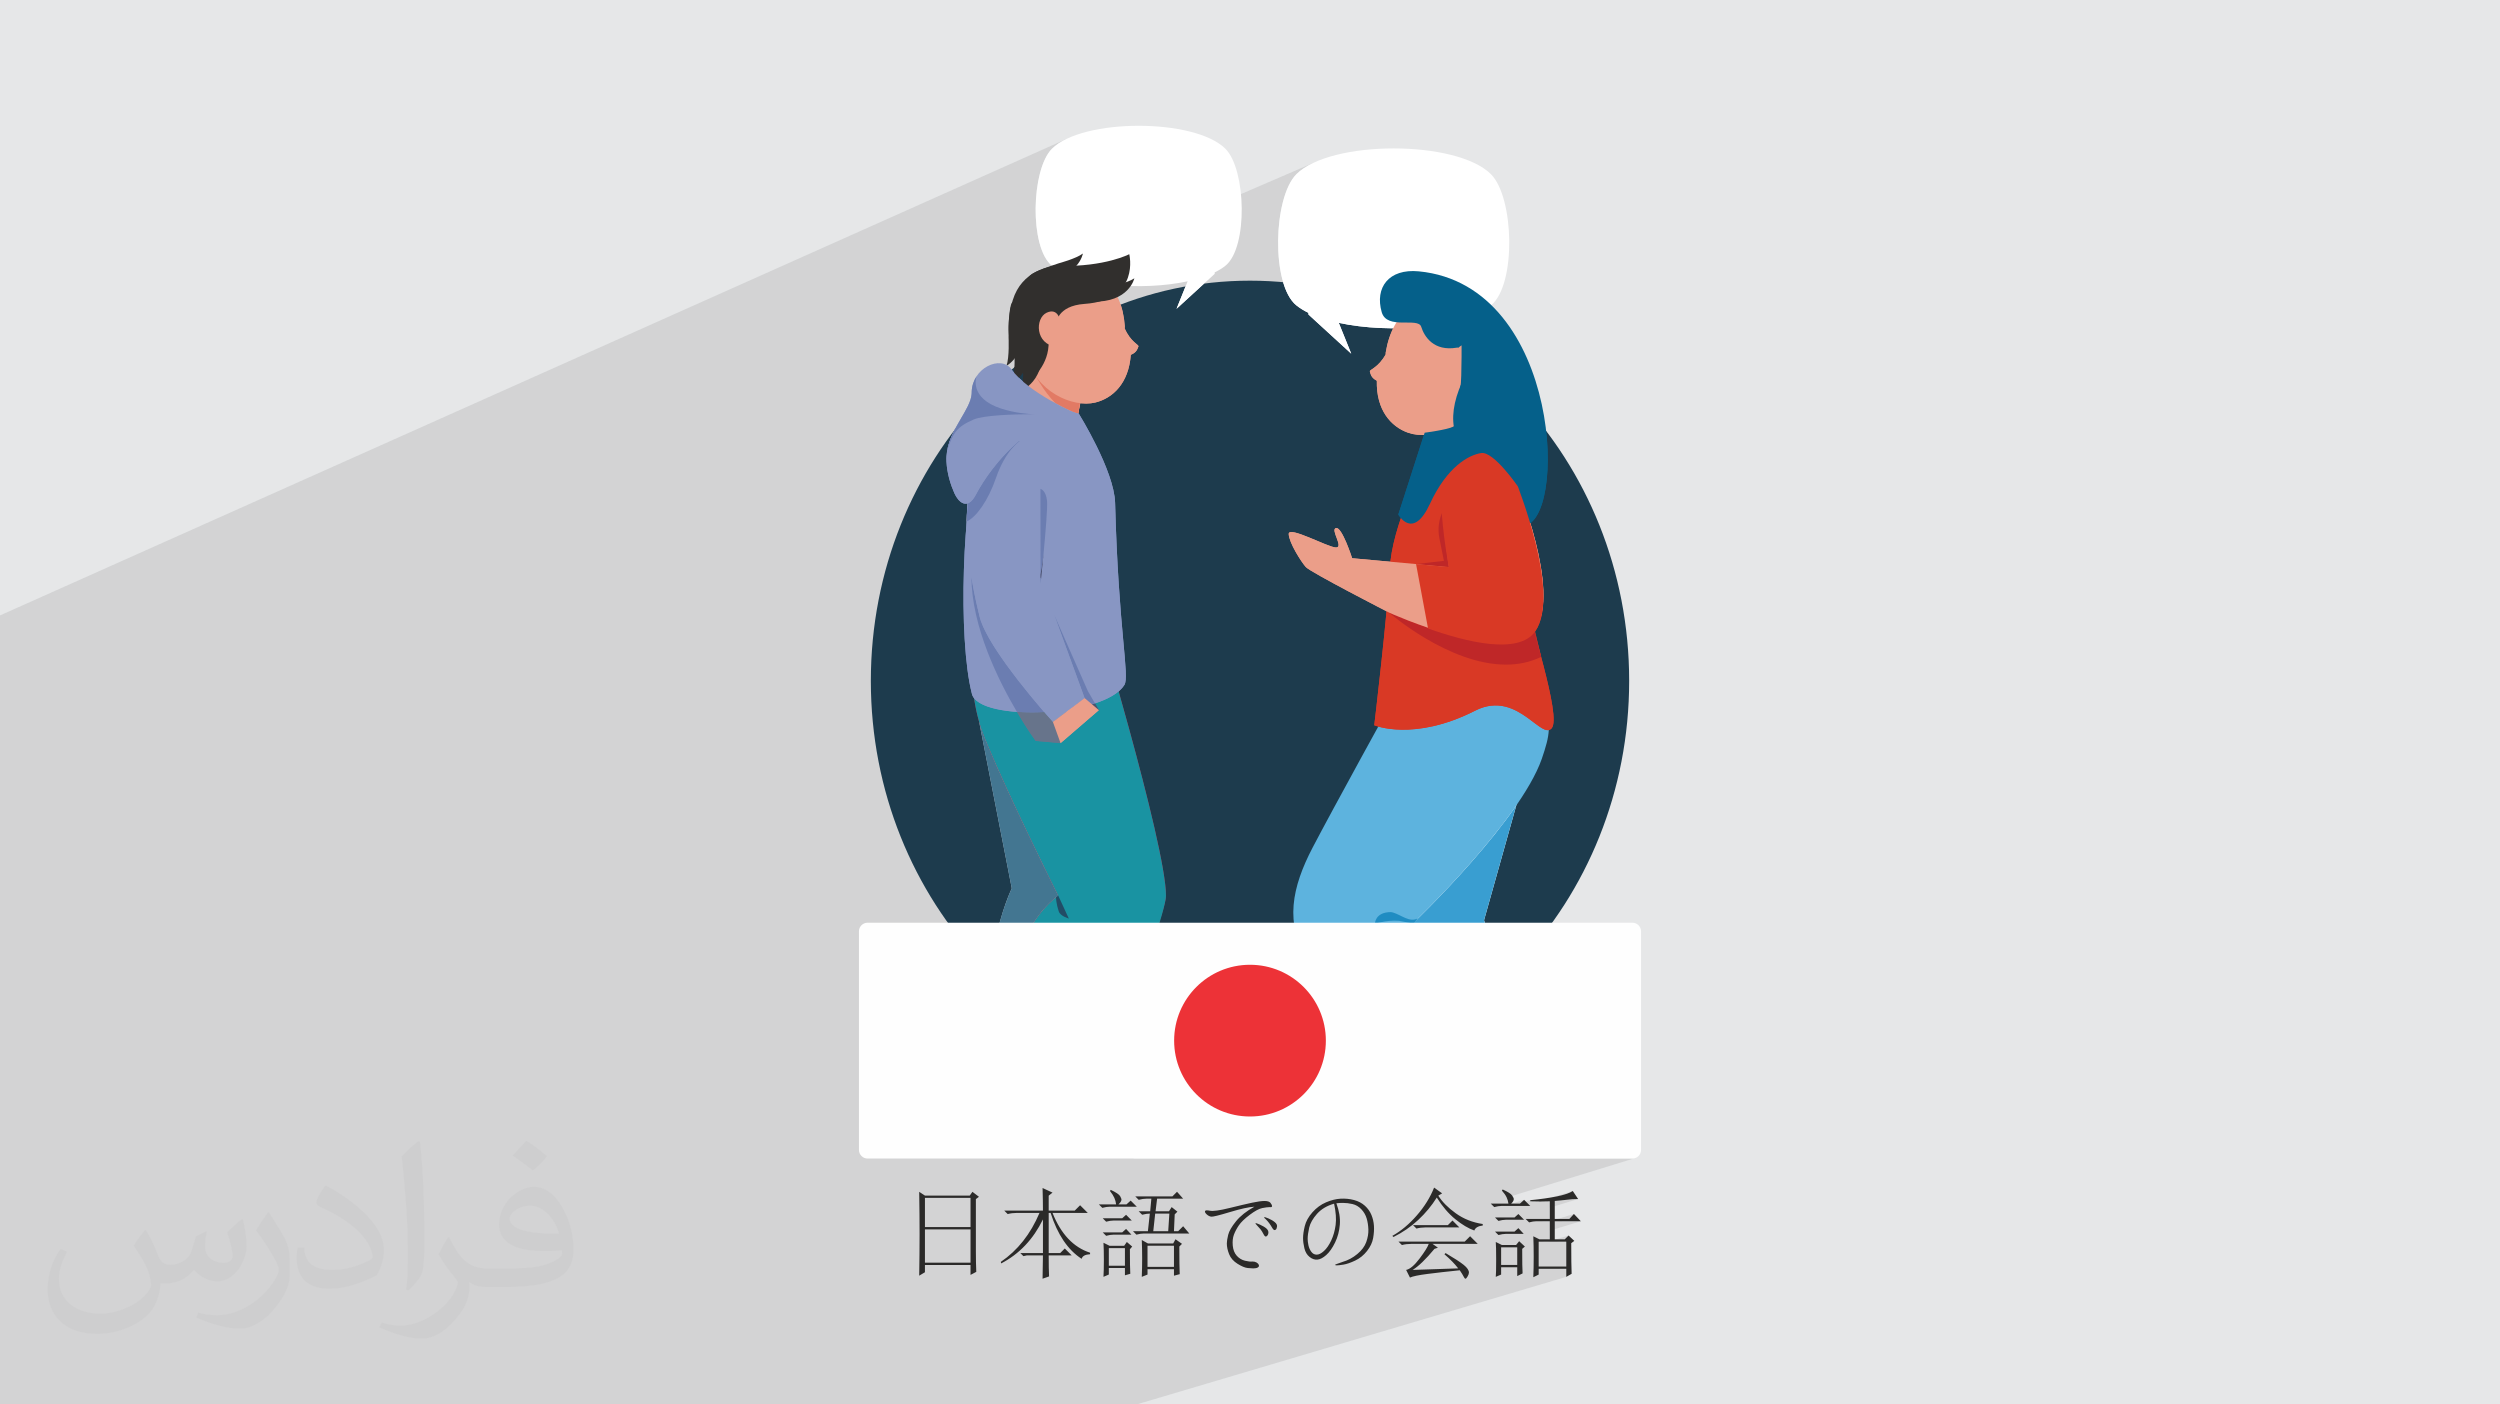 <?xml version="1.0" encoding="UTF-8"?>
<!DOCTYPE svg PUBLIC "-//W3C//DTD SVG 1.1//EN" "http://www.w3.org/Graphics/SVG/1.1/DTD/svg11.dtd">
<!-- Creator: CorelDRAW 2020 (64-Bit) -->
<svg xmlns="http://www.w3.org/2000/svg" xml:space="preserve" width="94.192mm" height="52.917mm" version="1.1" style="shape-rendering:geometricPrecision; text-rendering:geometricPrecision; image-rendering:optimizeQuality; fill-rule:evenodd; clip-rule:evenodd"
viewBox="0 0 9404.92 5283.66"
 xmlns:xlink="http://www.w3.org/1999/xlink"
 xmlns:xodm="http://www.corel.com/coreldraw/odm/2003">
 <defs>
  <style type="text/css">
   <![CDATA[
    .fil44 {fill:none}
    .fil43 {fill:#05608A}
    .fil4 {fill:#1D3B4D}
    .fil0 {fill:#E6E7E8}
    .fil46 {fill:#ED3237}
    .fil45 {fill:#FEFEFE}
    .fil27 {fill:#FEFEFE;fill-rule:nonzero}
    .fil3 {fill:#2B2A29;fill-rule:nonzero}
    .fil41 {fill:#F8FAFB;fill-rule:nonzero}
    .fil6 {fill:#EB9E89;fill-rule:nonzero}
    .fil33 {fill:#D93925;fill-rule:nonzero}
    .fil8 {fill:#E27A64;fill-rule:nonzero}
    .fil31 {fill:#E0755D;fill-rule:nonzero}
    .fil40 {fill:#E8E7D9;fill-rule:nonzero}
    .fil7 {fill:#E5C3AD;fill-rule:nonzero}
    .fil29 {fill:#E5BCA4;fill-rule:nonzero}
    .fil38 {fill:#C92B27;fill-rule:nonzero}
    .fil13 {fill:#C72548;fill-rule:nonzero}
    .fil35 {fill:#BF2728;fill-rule:nonzero}
    .fil14 {fill:#BC2829;fill-rule:nonzero}
    .fil30 {fill:#D5AC8B;fill-rule:nonzero}
    .fil34 {fill:#BC3628;fill-rule:nonzero}
    .fil24 {fill:#C8C7C2;fill-rule:nonzero}
    .fil25 {fill:#A42842;fill-rule:nonzero}
    .fil10 {fill:#BCC4CD;fill-rule:nonzero}
    .fil42 {fill:#B5BEC8;fill-rule:nonzero}
    .fil11 {fill:#A8B3BD;fill-rule:nonzero}
    .fil36 {fill:#9DA9B0;fill-rule:nonzero}
    .fil21 {fill:#8C919C;fill-rule:nonzero}
    .fil17 {fill:#8896C3;fill-rule:nonzero}
    .fil19 {fill:#6B7DB1;fill-rule:nonzero}
    .fil20 {fill:#67748B;fill-rule:nonzero}
    .fil16 {fill:#626D8F;fill-rule:nonzero}
    .fil9 {fill:#312F2D;fill-rule:nonzero}
    .fil15 {fill:#1993A2;fill-rule:nonzero}
    .fil23 {fill:#525B7B;fill-rule:nonzero}
    .fil18 {fill:#485370;fill-rule:nonzero}
    .fil22 {fill:#3F4562;fill-rule:nonzero}
    .fil37 {fill:#05608A;fill-rule:nonzero}
    .fil39 {fill:#1F8CC2;fill-rule:nonzero}
    .fil26 {fill:#224C66;fill-rule:nonzero}
    .fil28 {fill:#399ED1;fill-rule:nonzero}
    .fil12 {fill:#437691;fill-rule:nonzero}
    .fil32 {fill:#5DB3DE;fill-rule:nonzero}
    .fil5 {fill:white;fill-rule:nonzero}
    .fil2 {fill:#373435;fill-opacity:0.031}
    .fil1 {fill:#2B2A29;fill-opacity:0.102}
   ]]>
  </style>
     <clipPath id="id0">
      <path d="M4702.47 1055.85c787.78,0 1426.4,674.1 1426.4,1505.65 0,831.54 -638.62,1505.65 -1426.4,1505.65 -787.79,0 -1426.41,-674.11 -1426.41,-1505.65 0,-831.55 638.62,-1505.65 1426.41,-1505.65z"/>
     </clipPath>
 </defs>
 <g id="Layer_x0020_1">
  <polygon class="fil0" points="-0,0 9404.92,0 9404.92,5283.66 -0,5283.66 "/>
  <polygon class="fil1" points="-0,3786.47 -0,3778.85 -0,3778.6 -0,3774.5 -0,3768.95 -0,3767.07 -0,3750.35 -0,3747.41 -0,3731.65 -0,3729.74 -0,3726.23 -0,3722.45 -0,3722.01 -0,3721.99 -0,3715.99 -0,3715.6 -0,3699.87 -0,3655.16 -0,3650.56 -0,3633.71 -0,3629.07 -0,3622.11 -0,3621.94 -0,3599 -0,3578.84 -0,3560.71 -0,3538.74 -0,3524.82 -0,3522.36 -0,3521.91 -0,3503.99 -0,3486.46 -0,3482.08 -0,3473.31 -0,3452.68 -0,3446.44 -0,3441.92 -0,3441.87 -0,3441.86 -0,3433.15 -0,3417.55 -0,3415.3 -0,3410.9 -0,3405.66 -0,3382.3 -0,3364.63 -0,3336.72 -0,3331.78 -0,3313.31 -0,3290.94 -0,3288.23 -0,3286.19 -0,3246.93 -0,3246 -0,3236.47 -0,3235.54 -0,3233.43 -0,3226.09 -0,3224.79 -0,3224.09 -0,3222.97 -0,3221.37 -0,3218.85 -0,3211.92 -0,3184.81 -0,3184.65 -0,3178.77 -0,3178.5 -0,3176.73 -0,3170.53 -0,3161.72 -0,3148.93 -0,3114.27 -0,3114.02 -0,3111.56 -0,3086.65 -0,3081.43 -0,3060.77 -0,3044 -0,3027.71 -0,3026.69 -0,3025.02 -0,3025.01 -0,3024.68 -0,3024.67 -0,3024.19 -0,3024.15 -0,3023.87 -0,3023.81 -0,3023.61 -0,3023.48 -0,3023.35 -0,3023.19 -0,3023.05 -0,3022.9 -0,3022.78 -0,3022.72 -0,3022.6 -0,3022.52 -0,3022.28 -0,3022.21 -0,3021.98 -0,3021.92 -0,3021.71 -0,3021.67 -0,3021.42 -0,3021.35 -0,3021.11 -0,3021.06 -0,3020.81 -0,3020.79 -0,3020.53 -0,3020.49 -0,3020.24 -0,3020.2 -0,3020.18 -0,3019.94 -0,3019.89 -0,3019.62 -0,3019.31 -0,3019.22 -0,3018.98 -0,3018.91 -0,3018.61 -0,3018.52 -0,3018.3 -0,3018.19 -0,3017.97 -0,3017.78 -0,3017.62 -0,3017.45 -0,3017.36 -0,2997.46 -0,2991.09 -0,2986.75 -0,2978.99 -0,2972.77 -0,2971.61 -0,2970.65 -0,2953.59 -0,2953.4 -0,2940.39 -0,2936.06 -0,2907.91 -0,2899.21 -0,2887.65 -0,2887.37 -0,2884.14 -0,2874.21 -0,2871.35 -0,2869.91 -0,2859.82 -0,2854.91 -0,2836.5 -0,2815.21 -0,2784.14 -0,2783.88 -0,2776.68 -0,2770.16 -0,2758.82 -0,2758.02 -0,2747.84 -0,2744.99 -0,2742.09 -0,2718.83 -0,2716.09 -0,2712.15 -0,2709.37 -0,2708.95 -0,2326.3 -0,2315.21 4013.75,521.88 3997.34,530.33 3982.38,539.45 3969,549.26 3957.3,559.74 3950.22,567.65 3943.55,576.74 3937.3,586.92 3931.47,598.13 3926.07,610.28 3921.09,623.29 3916.56,637.07 3912.47,651.55 3908.82,666.65 3905.62,682.3 3902.87,698.39 3900.57,714.86 3898.75,731.63 3897.38,748.62 3896.49,765.73 3896.07,782.9 3896.12,800.06 3896.66,817.1 3897.69,833.97 3899.21,850.55 3901.22,866.8 3903.74,882.61 3906.76,897.93 3910.28,912.65 3914.32,926.71 3918.88,940.01 3923.95,952.49 3929.55,964.05 3935.68,974.62 3942.35,984.13 3949.55,992.49 3957.3,999.61 3961.08,1002.45 4073.8,953.69 4062.6,960.83 4048.89,967.61 3963.73,1004.44 3966.58,1006.59 3976.7,1013.25 3987.62,1019.56 3992.3,1021.95 4960.14,604.24 4940.22,612.96 4921.82,622.44 4905.04,632.67 4890.04,643.68 4876.92,655.43 4868.97,664.29 4861.49,674.49 4854.48,685.91 4847.94,698.48 4841.88,712.1 4836.31,726.69 4831.23,742.15 4826.63,758.39 4822.54,775.33 4818.94,792.87 4815.87,810.92 4813.29,829.39 4811.25,848.21 4809.71,867.26 4808.71,886.46 4808.24,905.72 4808.3,924.95 4808.91,944.07 4810.06,962.97 4811.77,981.58 4814.02,999.8 4816.85,1017.54 4820.23,1034.71 4824.19,1051.22 4828.71,1066.98 4833.82,1081.9 4839.51,1095.89 4845.79,1108.86 4852.67,1120.72 4860.15,1131.39 4868.23,1140.75 4876.92,1148.74 4881.83,1152.58 4886.97,1156.31 4892.34,1159.96 4897.92,1163.53 4903.73,1167 4909.72,1170.4 4913.52,1172.43 5249.42,1033 5236.41,1040.29 5224.98,1048.97 5215.17,1058.96 5207.01,1070.15 5200.51,1082.46 5195.7,1095.78 5192.62,1110.03 5191.28,1125.11 5191.71,1140.92 5193.94,1157.38 5197.98,1174.38 5202.76,1185.83 5207.63,1192.27 5346.21,1135.34 5326.23,1143.73 5307.52,1154.84 5290.16,1168.54 5274.24,1184.7 5259.81,1203.18 5254.2,1212.22 5262.82,1212.99 5275.28,1213.42 5287.64,1213.49 5299.63,1213.5 5310.91,1213.75 5321.2,1214.55 5330.22,1216.21 5337.65,1219 5343.2,1223.26 5346.57,1229.28 5346.85,1230.1 5355.16,1229.32 5374.88,1227.08 5394.3,1224.47 5413.37,1221.48 5432.06,1218.13 5450.3,1214.39 5468.06,1210.29 5485.3,1205.81 5501.96,1200.96 5518,1195.74 5533.37,1190.15 5360.87,1260.34 5365.54,1267.26 5371.44,1274.66 5378.12,1281.7 5385.15,1287.83 5498.46,1241.85 5615.2,1345.13 5666.84,1549.43 5710.35,1829.72 5714.02,1839.6 5718.42,1851.57 5723.32,1865.11 5728.64,1880.09 5734.29,1896.41 5740.21,1913.94 5746.31,1932.57 5752.51,1952.18 5758.73,1972.65 5764.89,1993.86 5770.92,2015.69 5776.73,2038.01 5782.25,2060.73 5787.39,2083.72 5792.07,2106.84 5796.22,2130 5799.77,2153.06 5802.62,2175.92 5804.68,2198.43 5805.91,2220.51 5806.2,2242.03 5806.13,2244.01 5806.2,2249.26 5805.48,2270.34 5803.66,2290.58 5800.69,2309.87 5796.45,2328.09 5790.9,2345.09 5783.93,2360.78 5775.48,2375.02 5774.69,2376.05 5797.68,2470.97 5801.82,2486.65 5807.08,2506.91 5812.21,2527.06 5817.15,2546.99 5821.86,2566.58 5826.26,2585.72 5830.32,2604.3 5833.98,2622.2 5837.19,2639.32 5839.89,2655.56 5842.04,2670.8 5843.57,2684.92 5844.44,2697.81 5844.59,2709.37 5843.97,2719.48 5842.53,2728.04 5840.22,2734.94 5836.97,2740.05 5829.51,2745.55 3616.62,3537.32 3646.62,3573.87 3693.85,3626.16 3743.38,3676 3795.14,3723.33 3849.02,3768.04 3904.95,3810.01 3962.82,3849.17 3981.9,3860.76 4617.59,3642.26 4644.94,3635.23 4673.27,3630.9 4702.45,3629.43 4731.63,3630.9 4759.96,3635.23 4787.32,3642.26 4813.54,3651.85 4838.48,3663.87 4862.02,3678.16 4883.99,3694.6 4904.26,3713.02 4922.67,3733.28 4939.1,3755.25 4953.39,3778.78 4965.41,3803.73 4975.01,3829.95 4982.04,3857.3 4986.36,3885.64 4987.84,3914.81 4986.36,3943.99 4982.04,3972.33 4975.01,3999.68 4965.41,4025.91 4957.31,4042.71 4989.94,4036.56 5058.95,4019.75 5126.64,3999.47 4949.3,4057.6 4939.1,4074.38 4922.67,4096.35 4904.26,4116.62 4883.99,4135.03 4862.02,4151.46 4838.48,4165.75 4813.54,4177.78 4787.32,4187.37 4261.94,4358.36 6141.24,4358.37 6147.76,4357.71 5668.19,4505.26 5669.28,4507.86 5670.38,4510.73 5671.36,4513.62 5672.23,4516.5 5672.99,4519.38 5673.63,4522.26 5674.17,4525.14 5674.59,4528.02 5646.16,4536.75 5648.64,4536.69 5658.47,4536.69 5733.62,4513.64 5719.57,4526.43 5756.68,4515.05 5756.68,4519.36 5766.04,4519.68 5775.35,4519.91 5784.61,4520.05 5787.45,4520.07 5916.68,4480.5 5911.99,4483.33 5906.52,4486.08 5900.28,4488.72 5893.28,4491.29 5885.5,4493.77 5799.57,4520.07 5802.98,4520.05 5812.11,4519.91 5821.19,4519.68 5830.22,4519.36 5830.22,4523.65 5848.92,4517.94 5854.36,4517.55 5859.84,4517.12 5865.36,4516.64 5870.93,4516.12 5876.53,4515.56 5882.18,4514.94 5887.89,4514.29 5893.63,4513.58 5899.03,4512.91 5904.43,4512.33 5909.83,4511.84 5915.24,4511.44 5920.65,4511.13 5926.05,4510.92 5931.45,4510.78 5936.85,4510.74 5830.22,4543.27 5830.22,4585.58 5801.67,4594.25 5830.22,4594.25 5830.22,4594.43 5920.99,4566.89 5903.71,4585.58 5875.1,4594.25 5946.94,4594.25 5830.22,4629.56 5830.22,4662.32 5801.46,4671 5824.28,4671 5900.82,4647.93 5886.43,4662.32 5857.61,4671 5892.21,4671 5892.21,4764.53 5863.13,4773.19 5892.21,4773.19 5892.21,4803.51 4275.02,5283.66 4178.04,5283.66 4161.45,5283.66 4150.43,5283.66 4090.08,5283.66 4079.45,5283.66 4022.37,5283.66 3984.12,5283.66 3956.65,5283.66 3936.26,5283.66 3926.61,5283.66 3855.32,5283.66 3822.79,5283.66 3814.9,5283.66 3791.45,5283.66 3786.95,5283.66 3769.98,5283.66 3757.72,5283.66 3748.52,5283.66 3723.15,5283.66 3721.55,5283.66 3717.33,5283.66 3691.44,5283.66 3683.42,5283.66 3676,5283.66 3668.25,5283.66 3619.11,5283.66 3618.94,5283.66 3614.4,5283.66 3609.74,5283.66 3601.19,5283.66 3576.76,5283.66 3571.02,5283.66 3568.52,5283.66 3561.75,5283.66 3559.87,5283.66 3559.31,5283.66 3555.23,5283.66 3538.5,5283.66 3532.65,5283.66 3528.71,5283.66 3499.86,5283.66 3495.59,5283.66 3486.32,5283.66 3452.28,5283.66 3452.15,5283.66 3447.95,5283.66 3408.45,5283.66 3403.32,5283.66 3400.99,5283.66 3394.9,5283.66 3392.11,5283.66 3375.27,5283.66 3373.1,5283.66 3369.13,5283.66 3365.94,5283.66 3343.71,5283.66 3336.02,5283.66 3330.68,5283.66 3323.56,5283.66 3315.04,5283.66 3313.21,5283.66 3312.76,5283.66 3304.42,5283.66 3293.17,5283.66 3262.53,5283.66 3261.1,5283.66 3252.73,5283.66 3249.53,5283.66 3245.83,5283.66 3223.88,5283.66 3212.63,5283.66 3209.4,5283.66 3202.33,5283.66 3190.74,5283.66 3184.49,5283.66 3174.86,5283.66 3173.58,5283.66 3151.09,5283.66 3138.04,5283.66 3125.19,5283.66 3123.28,5283.66 3062.21,5283.66 3042.57,5283.66 3032.38,5283.66 2894.23,5283.66 2858.5,5283.66 2855.68,5283.66 2780.79,5283.66 2773.53,5283.66 2754.36,5283.66 2753.54,5283.66 2735.19,5283.66 2693.44,5283.66 2686.27,5283.66 2677.27,5283.66 2675.51,5283.66 2616.24,5283.66 2608.42,5283.66 2604.77,5283.66 2592.1,5283.66 2565.84,5283.66 2558.76,5283.66 2548.02,5283.66 2534.58,5283.66 2513.93,5283.66 2511.17,5283.66 2485.2,5283.66 2446.06,5283.66 2430.19,5283.66 2423.94,5283.66 2420.24,5283.66 2419.17,5283.66 2402.15,5283.66 2366.61,5283.66 2365.2,5283.66 2360.52,5283.66 2338.01,5283.66 2335.32,5283.66 2333.32,5283.66 2330.11,5283.66 2327.33,5283.66 2311.62,5283.66 2309.51,5283.66 2304.62,5283.66 2304.49,5283.66 2259.09,5283.66 2258.56,5283.66 2256.48,5283.66 2239.26,5283.66 2232.08,5283.66 2230.49,5283.66 2205.92,5283.66 2192.42,5283.66 2181.22,5283.66 2177.37,5283.66 2162.75,5283.66 2157.34,5283.66 2156.92,5283.66 2156.4,5283.66 2138.92,5283.66 2131.16,5283.66 2117.87,5283.66 2112.29,5283.66 2112.21,5283.66 2099.74,5283.66 2098.3,5283.66 2096.05,5283.66 2089.31,5283.66 2084.03,5283.66 2079.74,5283.66 2075.46,5283.66 2070.54,5283.66 2056.25,5283.66 2050.86,5283.66 2046.5,5283.66 2025.11,5283.66 2023.57,5283.66 2006.54,5283.66 2006.53,5283.66 2006.29,5283.66 2000.61,5283.66 1980.8,5283.66 1961.12,5283.66 1956.54,5283.66 1949.71,5283.66 1942.65,5283.66 1932.82,5283.66 1926.96,5283.66 1912.83,5283.66 1888.45,5283.66 1881.2,5283.66 1861.54,5283.66 1852.4,5283.66 1845.69,5283.66 1843.87,5283.66 1841.74,5283.66 1831.77,5283.66 1792.22,5283.66 1775,5283.66 1759.57,5283.66 1735.49,5283.66 1722.3,5283.66 1715.61,5283.66 1708.91,5283.66 1685.81,5283.66 1676.7,5283.66 1676.1,5283.66 1663.8,5283.66 1613.69,5283.66 1588.58,5283.66 1577.78,5283.66 1528.46,5283.66 1453.13,5283.66 1419.5,5283.66 1418.94,5283.66 1274.65,5283.66 1247.47,5283.66 1216.7,5283.66 1208.84,5283.66 1115.92,5283.66 1031.73,5283.66 507.92,5283.66 -0,5283.66 -0,5229.41 -0,4831.35 -0,4829 -0,4692.42 -0,4687.32 -0,4686.1 -0,4677.37 -0,4657.08 -0,4595.45 -0,4594.03 -0,4578.07 -0,4523.46 -0,4516.91 -0,4516.89 -0,4507.62 -0,4504.13 -0,4502.69 -0,4500.76 -0,4388.34 -0,4298.3 -0,4276.58 -0,4237.32 -0,4218.91 -0,4212.4 -0,4210.83 -0,4210.41 -0,4204.31 -0,4202.24 -0,4200.46 -0,4193.13 -0,4186.64 -0,4180 -0,4178.76 -0,4175.48 -0,4165.42 -0,4161.38 -0,4160.85 -0,4160.7 -0,4155.41 -0,4140.43 -0,4058.96 -0,4034.47 -0,4023.28 -0,4018.49 -0,4012.87 -0,4004.95 -0,4004.89 -0,4003.59 -0,3942.76 -0,3930.81 -0,3912.88 -0,3898.81 -0,3881.93 -0,3869.4 -0,3866.24 -0,3851.6 -0,3822.77 -0,3821.85 -0,3800.9 -0,3790.22 -0,3789.68 -0,3789.5 "/>
  <path class="fil2" d="M548.54 4627.69c17.95,27.21 29.6,53.36 40.96,82.43 8.45,16.91 12.93,48.09 52.57,48.09 11.61,0 28.28,-3.42 43.06,-11.61 16.63,-8.73 29.32,-21.94 35.94,-42l15.85 -53.36 38.57 -19.02 2.64 2.64c-5.27,20.09 -6.59,39.36 -6.59,54.43 0,44.63 38.57,61.56 69.22,61.56 17.95,0 34.09,-8.73 34.09,-25.11 0,-21.13 -8.98,-57.06 -20.62,-89.29 17.95,-17.95 35.94,-35.94 56.53,-50.47l3.17 1.6c8.98,38.04 14,75.56 14,100.66 0,24.57 -10.83,51.79 -19.81,69.49 -18.49,34.87 -51.25,62.62 -90.87,62.62 -30.1,0 -63.65,-15.07 -86.66,-43.06l-1.32 0c-21.66,26.96 -55.22,51.25 -108.86,51.25l-16.63 0c-2.64,35.41 -10.29,60.49 -21.94,82.95 -31.95,62.34 -126.81,106.47 -216.1,106.47 -124.17,0 -186.51,-71.59 -186.51,-166.96 0,-58.91 19.27,-113.6 48.88,-152.42l24.29 10.04c-18.49,35.41 -30.91,68.68 -30.91,101.45 0,89.29 72.66,131.83 156.4,131.83 77.68,0 173.83,-49.41 191.28,-106.72 -6.59,-62.62 -30.1,-91.93 -66.04,-148.99 10.83,-19.02 24.83,-38.04 42.28,-58.38l3.17 0 0 0 0 0 -0.02 -0.09zm1432.13 -336.04c26.15,16.39 51.79,35.66 76.87,57.85 -14,19.81 -31.45,37.79 -53.11,53.64 -25.11,-20.34 -50.19,-37.79 -75.84,-56.27 17.42,-19.55 34.62,-38.29 52.04,-55.22l0 0 0 0 0 0 0 0 0 0 0.03 0zm13.47 244.11c-42.28,0 -76.87,27.75 -76.87,48.34 0,44.13 84.53,57.85 185.72,57.31 -12.68,-51.79 -57.06,-105.68 -108.86,-105.68l0.01 0.03zm-94.86 236.19c54.96,0 103.04,-1.6 139.74,-10.83 40.96,-10.29 75.56,-30.91 75.56,-45.17 0,-3.7 0,-8.19 -1.32,-11.89 -22.98,2.11 -49.41,2.11 -72.38,2.11 -74.49,0 -131.55,-16.91 -154.02,-58.66 -5.55,-11.61 -9.51,-24.57 -9.51,-39.36 0,-40.43 17.42,-79.79 48.09,-107 25.61,-22.45 53.89,-36.44 82.67,-36.44 52.04,0 93.51,41.75 122.57,107.54 15.85,35.94 26.68,77.4 26.68,129.72 0,34.87 -9.51,64.19 -31.17,85.85 -40.43,39.11 -114.92,53.89 -229.04,53.89l-51.79 0 0 0 -13.47 0c-28.28,0 -48.62,-5.02 -64.72,-17.42l-2.64 0c0.79,6.59 1.32,12.93 1.32,19.02 0,25.61 -8.45,58.38 -25.61,84.53 -50.72,75.3 -105.68,108.04 -153.24,108.04 -48.09,0 -107,-18.49 -160.11,-42.54l9.51 -18.49c17.17,7.13 40.96,11.89 73.7,11.89 85.85,0 198.66,-82.43 212.66,-163 -3.17,-6.59 -8.98,-15.32 -17.17,-24.57 -25.11,-29.85 -40.96,-54.68 -55.75,-80.83 12.68,-25.11 24.29,-45.17 35.13,-63.4l4.49 -0.53c36.72,74.77 69.99,117.55 144.23,117.55l11.61 0 0 0 53.89 0 0 0 0 0 0 0 0 0 0 0 0.09 0.01zm-371.98 79c6.34,-34.34 6.87,-72.91 6.87,-108.86l0 -53.36c0,-99.6 -12.68,-244.36 -22.98,-338.68 17.95,-19.27 43.06,-42 62.87,-57.31l5.81 1.6c13.47,118.62 16.63,256 16.63,383.06 0,33.3 -1.32,65.79 -4.49,89.55 -1.85,30.1 -19.27,52.83 -56.53,87.7l-8.19 -3.7zm-382.8 -157.19c1.85,46.77 24.83,83.49 105.15,83.49 49.93,0 92.19,-12.93 138.96,-35.13 8.45,-3.7 12.93,-8.73 12.93,-12.93 0,-29.32 -22.45,-68.15 -60.23,-103.55 -36.72,-33.3 -85.34,-62.62 -130.76,-82.18 -15.6,-6.59 -20.62,-13.47 -20.62,-20.09 0,-13.47 17.95,-41.75 32.77,-62.09l5.02 -0.53c52.04,27.21 110.17,67.64 153.24,112.53 39.11,41.47 63.4,83.49 63.4,129.19 0,33.81 -10.29,65.51 -26.96,95.11 -57.06,28.79 -117.83,50.72 -178.06,50.72 -73.17,0 -123.1,-34.34 -123.1,-114.92 0,-8.73 0,-22.19 3.17,-39.64l25.11 0 0 0 0 0 0 0 0 0 0 0 -0.02 0zm-132.37 -132.9l45.45 73.45c16.63,27.21 32.23,56.81 32.23,103.55l0 59.7c0,48.34 -30.91,100.13 -80.83,151.38 -39.11,34.62 -73.7,49.41 -105.68,49.41 -47.55,0 -101.98,-14.79 -164.85,-41.75l7.13 -18.49c19.81,5.27 42.79,9.77 71.06,9.77 90.36,-0.53 182.8,-66.57 225.08,-147.15 5.02,-9.26 6.87,-17.95 6.87,-24.04 0,-9.26 -5.02,-19.55 -8.98,-28.79 -22.98,-43.31 -48.62,-82.95 -76.87,-119.68 14.79,-23.25 29.6,-45.7 45.7,-67.9l3.7 0.53 0 0 0 0 0 0 0 0 0 0 -0.02 0.01z"/>
  <g id="_1568349999808">
   <path class="fil3" d="M3479.58 4506.44l0 109.76 171.5 0 0 -109.76 -171.5 0zm0 118.44l0 125.26 171.5 0 0 -125.26 -171.5 0zm-21.59 174.14c0.92,-56.62 1.41,-108.78 1.41,-156.3 0,-47.54 -0.49,-100.55 -1.41,-159.15l21.59 14.21 168.6 0 10.08 -14.21 24.53 18.7 -11.56 8.67 0 197.32c0,27.87 0.5,53.32 1.48,76.37l-21.64 11.5 0 -37.32 -171.5 0 0 27.3 -21.59 12.91zm487.13 -76.36c0,34.56 0.44,60.94 1.42,79.2l-24.47 8.61c0.92,-42.25 1.42,-71.51 1.42,-87.81l-60.51 0 -12.98 2.89 -11.55 -11.55 85.04 0 0 -126.62c-36.53,74.84 -88.86,129.99 -157.11,165.54l-1.42 -5.78c63.39,-43.17 111.92,-104.6 145.55,-184.23l-85.04 0c-12.48,0 -23.98,1.42 -34.56,4.3l-12.98 -12.97 145.56 0c0,-25.95 -0.5,-54.3 -1.42,-85.05l37.44 17.28 -14.39 11.56 0 56.2 97.96 0 20.17 -20.18 28.84 28.85 -132.58 0c31.73,79.63 78.78,129.5 141.26,149.67l0 5.78c-18.26,0.92 -28.85,6.7 -31.73,17.27 -51.9,-33.64 -90.76,-91.19 -116.71,-172.73l-7.2 0 0 151.09 43.23 0 17.28 -17.28 25.94 25.95 -86.46 0zm371.79 -36.16l0 79.51 99.49 0 0 -79.51 -99.49 0zm-46.12 -185.77l139.83 0 17.28 -17.34 23.06 26.01 -98.01 0 -5.72 47.41 50.42 0 10.08 -15.8 21.65 17.27 -10.15 10.08 -2.83 63.33 15.81 0 18.75 -18.69 23.07 27.37 -170.09 0c-8.61,0 -18.2,1.41 -28.78,4.3l-12.97 -12.98 56.19 0 7.2 -66.22c-7.69,0 -17.27,1.41 -28.84,4.3l-12.98 -12.98 43.23 0 4.36 -47.41 -18.75 0c-8.68,0 -18.26,1.42 -28.85,4.3l-12.97 -12.97zm74.96 64.75l-7.19 66.22 56.19 0 4.3 -66.22 -53.31 0zm-50.42 237.97c0.92,-23.12 1.42,-46.43 1.42,-70.03 0,-23.55 -0.5,-46.43 -1.42,-68.57l23.06 12.97 95.14 0 8.61 -15.8 24.53 17.27 -10.08 10.08c0,50.05 0.5,84.73 1.42,103.98l-21.59 5.78 0 -24.47 -99.49 0 0 20.17 -21.59 8.61zm-119.6 -322.95l2.83 -4.3c20.23,9.59 31.97,17.51 35.36,23.79 3.32,6.27 5.04,10.32 5.04,12.23 0,5.78 -3.87,12.06 -11.55,18.76l30.24 0 15.87 -14.39 23.07 23.06 -102.33 0c-7.69,0 -16.78,1.42 -27.37,4.3l-12.97 -12.97 64.87 0c-0.98,-8.62 -3.14,-16.79 -6.52,-24.47 -3.37,-7.69 -8.85,-16.37 -16.53,-26.01zm-4.37 214.84l0 66.23 60.58 0 0 -66.23 -60.58 0zm-23.06 -112.34l73.55 0 14.39 -12.98 21.59 21.65 -69.19 0c-7.69,0 -16.78,1.42 -27.36,4.3l-12.98 -12.97zm0 53.13l73.55 0 14.39 -12.98 20.17 21.65 -67.77 0c-7.69,0 -16.78,1.42 -27.36,4.3l-12.98 -12.97zm2.9 39.04l23.06 11.5 54.79 0 10.08 -14.39 20.17 17.27 -8.67 10.09c0,46.11 0.49,76.86 1.48,92.29l-20.17 5.72 0 -27.43 -60.58 0 0 24.54 -20.16 8.67c0.98,-15.37 1.48,-36.52 1.48,-63.39 0,-26.94 -0.5,-48.59 -1.48,-64.88zm473.42 -130.48c37.01,-9.11 65.61,-15.87 85.78,-20.17 20.17,-4.3 35.79,-6.46 46.86,-6.46 11,0 18.44,2.41 22.32,7.2 3.81,4.79 5.78,8.92 5.78,12.24 0,3.37 -2.89,4.6 -8.67,3.62 -6.7,0 -16.12,1.23 -28.11,3.62 -11.99,2.4 -27.61,10.76 -46.85,25.21 -19.19,14.39 -32.9,27.61 -41.08,39.6 -8.18,12.05 -14.39,23.8 -18.7,35.3 -4.36,11.56 -5.77,25.27 -4.36,41.08 1.48,15.87 6.52,28.6 15.13,38.25 8.68,9.59 19,15.81 30.99,18.69 12.05,2.89 21.4,3.87 28.1,2.89 5.79,0 10.83,1.23 15.14,3.63 4.36,2.4 7.25,5.53 8.67,9.35 1.42,3.87 0.25,6.95 -3.62,9.35 -3.81,2.4 -9.6,3.62 -17.28,3.62 -3.81,0 -10.82,-0.49 -20.91,-1.42 -10.08,-0.98 -22.81,-6.27 -38.18,-15.86 -15.38,-9.66 -25.95,-21.65 -31.67,-36.04 -5.78,-14.46 -8.67,-27.92 -8.67,-40.4 0,-7.69 1.66,-18.51 5.04,-32.41 3.37,-13.96 13.22,-30.99 29.52,-51.16 16.36,-20.17 39.42,-38.43 69.18,-54.79 -20.17,0.98 -50.91,7.69 -92.23,20.17 -41.27,12.48 -64.81,18.26 -70.6,17.27 -5.77,-0.92 -11.31,-3.8 -16.59,-8.6 -5.23,-4.8 -7.44,-8.93 -6.46,-12.24 0.98,-3.38 7.19,-3.87 18.75,-1.48 11.5,2.4 35.8,-0.99 72.75,-10.08zm137.68 42.55c-4.86,-3.87 -7.01,-6.45 -6.52,-7.93 0.49,-1.41 5.78,0 15.87,4.3 10.08,4.37 18.26,9.17 24.47,14.46 6.27,5.28 8.92,10.82 7.93,16.53 -0.92,5.78 -2.4,9.41 -4.3,10.82 -1.91,1.48 -3.38,2.15 -4.3,2.15 -2.89,0 -5.78,-2.4 -8.67,-7.19 -3.81,-6.7 -7.69,-12.73 -11.5,-18.01 -3.87,-5.29 -8.18,-10.33 -12.97,-15.14zm-33.15 23.07c-4.85,-4.79 -6.76,-7.69 -5.78,-8.67 0.93,-0.93 6.7,0.98 17.28,5.78 10.57,4.79 18.51,9.59 23.79,14.39 5.29,4.85 7.69,10.14 7.2,15.87 -0.49,5.77 -2.65,10.08 -6.52,12.97 -3.81,2.89 -7.69,0.49 -11.5,-7.2 -3.87,-7.68 -7.68,-13.95 -11.55,-18.75 -3.81,-4.79 -8.13,-9.59 -12.92,-14.39zm259.38 -87.19c19.24,-8.19 37.5,-12.73 54.79,-13.72 17.28,-0.92 34.13,0.74 50.42,5.04 16.36,4.36 30,11.56 41.08,21.65 11.06,10.08 19.25,21.65 24.53,34.62 5.29,12.97 8.37,26.38 9.35,40.34 0.99,13.96 0,29.34 -2.89,46.12 -2.9,16.84 -10.57,33.21 -23.07,49.08 -12.48,15.86 -27.36,27.85 -44.64,36.03 -17.34,8.19 -31.97,13.22 -43.96,15.13 -12.05,1.91 -20.42,2.9 -25.21,2.9 -2.9,0 -5.1,-0.5 -6.52,-1.42 -1.42,-0.98 7.93,-4.85 28.11,-11.56 20.17,-5.78 38.67,-15.62 55.47,-29.58 16.84,-13.9 28.1,-29.09 33.88,-45.38 5.78,-16.36 8.42,-31.97 7.94,-46.86 -0.5,-14.94 -2.65,-28.84 -6.46,-41.82 -3.87,-12.97 -10.57,-24.53 -20.17,-34.62 -9.66,-10.08 -20.67,-16.6 -33.21,-19.49 -12.48,-2.89 -24.47,-4.3 -35.98,-4.3 -9.65,0 -17.83,0.49 -24.53,1.42 10.57,28.84 14.89,55.53 12.98,80.06 -1.91,24.47 -7.94,47.1 -18.02,67.76 -10.08,20.67 -21.15,36.29 -33.14,46.86 -11.99,10.58 -23.07,16.37 -33.15,17.28 -10.08,0.98 -19.92,-2.4 -29.58,-10.08 -9.6,-7.69 -16.05,-18.51 -19.43,-32.41 -3.38,-13.96 -5.04,-26.68 -5.04,-38.24 0,-12.48 2.15,-27.62 6.46,-45.38 4.36,-17.83 13.95,-35.12 28.84,-51.96 14.88,-16.78 31.97,-29.28 51.16,-37.44zm36.04 85.1c2.89,-21.65 0.98,-48.34 -5.78,-80.06 -26.87,7.68 -48.28,20.41 -64.14,38.18 -15.8,17.83 -25.64,35.11 -29.52,51.96 -3.8,16.84 -5.77,30.99 -5.77,42.56 0,6.7 0.98,14.63 2.89,23.79 1.91,9.1 5.53,17.27 10.82,24.47 5.29,7.19 11.99,10.82 20.17,10.82 8.18,0 17.27,-4.55 27.36,-13.71 10.09,-9.11 19.25,-22.33 27.43,-39.67 8.12,-17.27 13.65,-36.77 16.54,-58.35zm291.16 0.62l131.1 0 17.34 -17.28 25.94 25.95 -128.27 0c-11.56,0 -22.63,1.41 -33.14,4.3l-12.98 -12.97zm-1.47 168.54c29.81,-0.99 86.95,-2.9 171.5,-5.78 -12.49,-16.3 -29.76,-34.07 -51.9,-53.25l4.36 -4.3c32.65,19.18 55.47,34.06 68.44,44.57 12.98,10.57 19.43,20.17 19.43,28.78 0,3.87 -1.66,8.68 -5.04,14.46 -3.31,5.72 -5.96,8.61 -7.87,8.61 -1.97,0 -3.87,-1.91 -5.78,-5.78 -3.87,-7.69 -9.16,-16.3 -15.87,-25.95 -47.1,4.79 -87.44,9.42 -121.08,13.71 -33.64,4.31 -55.72,8.93 -66.29,13.72l-14.39 -28.78c14.39,-2.9 31.24,-17.03 50.42,-42.5 19.25,-25.39 30.75,-43.9 34.62,-55.41l-66.35 0c-12.47,0 -23.97,1.42 -34.55,4.31l-12.98 -12.98 249.35 0 20.16 -20.17 28.85 28.84 -170.08 0 20.17 14.39 -12.98 4.31c-32.65,39.35 -60.01,65.73 -82.15,79.2zm110.98 -288.02l-14.45 8.61c14.45,23.06 36.29,45.19 65.61,66.28 29.28,21.16 63.15,34.63 101.59,40.41l0 5.71c-17.27,1.97 -27.86,8.18 -31.66,18.76 -22.15,-7.69 -45.94,-21.84 -71.39,-42.5 -25.46,-20.66 -48.77,-47.84 -69.85,-81.48 -19.25,30.74 -42.56,58.85 -69.92,84.31 -27.36,25.51 -58.35,46.85 -92.97,64.12l-4.31 -4.29c32.65,-18.26 63.4,-43.97 92.24,-77.11 28.84,-33.15 50.42,-67.95 64.87,-104.48l30.25 21.66zm404.99 30c-24.04,0.98 -48.52,0.98 -73.54,0l0 -4.3c39.42,-3.87 73.05,-8.68 100.91,-14.39 27.86,-5.78 47.6,-12.49 59.09,-20.17l20.17 30.24c-14.39,0 -28.84,0.93 -43.22,2.84 -15.38,1.97 -30.25,3.37 -44.71,4.36l0 67.64 54.8 0 17.27 -18.69 25.95 27.37 -98.02 0 0 68.07 37.51 0 14.39 -14.39 21.65 20.17 -11.56 8.67c0,54.73 0.5,93.11 1.48,115.18l-20.17 11.56 0 -30.31 -103.79 0 0 21.65 -20.18 10.08c0.99,-23.98 1.42,-49.93 1.42,-77.79 0,-27.86 -0.43,-53.25 -1.42,-76.31l23.07 11.5 38.92 0 0 -68.07 -50.48 0c-7.69,0 -16.78,1.42 -27.36,4.3l-12.98 -12.98 90.82 0 0 -66.22zm-41.81 151.64l0 93.53 103.79 0 0 -93.53 -103.79 0zm-138.36 -191.98l2.89 -4.3c19.19,8.67 30.99,16.11 35.31,22.32 4.29,6.27 6.51,10.82 6.51,13.71 0,5.79 -3.38,11.56 -10.08,17.28l33.15 0 15.8 -14.39 23.07 23.06 -108.05 0c-7.69,0 -16.84,1.42 -27.43,4.31l-12.97 -12.98 66.35 0c-0.98,-7.69 -3.14,-15.37 -6.52,-23.06 -3.37,-7.69 -9.35,-16.31 -18.01,-25.95zm-2.9 213.38l0 66.22 60.58 0 0 -66.22 -60.58 0zm-23.06 -112.35l73.55 0 14.39 -12.97 21.58 21.64 -69.18 0c-7.69,0 -16.78,1.42 -27.37,4.31l-12.97 -12.98zm0 53.13l73.55 0 14.39 -12.97 20.17 21.64 -67.77 0c-7.69,0 -16.78,1.42 -27.37,4.31l-12.97 -12.98zm2.9 39.05l23.06 11.49 53.31 0 11.56 -14.39 21.59 20.17 -10.08 8.68c0,48.09 0.49,78.83 1.47,92.3l-20.16 10.14 0 -33.33 -60.58 0 0 27.49 -20.16 8.73c0.98,-8.67 1.47,-30.06 1.47,-64.2 0,-34.18 -0.49,-56.5 -1.47,-67.08z"/>
   <g>
    <path class="fil4" d="M4702.47 1055.85c787.78,0 1426.4,674.1 1426.4,1505.65 0,831.54 -638.62,1505.65 -1426.4,1505.65 -787.79,0 -1426.41,-674.11 -1426.41,-1505.65 0,-831.55 638.62,-1505.65 1426.41,-1505.65z"/>
    <g style="clip-path:url(#id0)">
     <g>
      <path id="1" class="fil5" d="M3957.3 559.74c115.41,-115.4 537.41,-115.4 652.8,0 77.76,77.75 85.53,370.74 0,439.86 -11.4,9.22 -25.06,17.56 -40.46,25.11l0 5.49 -143.55 131.48 41.8 -103.45 0 0c-171.51,37.14 -416.2,17.63 -510.59,-58.63 -85.53,-69.13 -77.75,-362.11 0,-439.86z"/>
      <polygon class="fil6" points="4086.68,1403.57 4043.2,1620.9 3833.58,1548.31 3898.19,1342.59 "/>
      <path class="fil7" d="M3883.52 1389.28c-1.89,-3.96 -2.86,-6.18 -2.86,-6.18l4.49 0.98 -1.64 5.2z"/>
      <path class="fil8" d="M4056.24 1555.27c-4.72,-0.93 -10.27,-2.29 -16.48,-3.98 -13.4,-6.01 -39.21,-18.05 -69.53,-34.52 -46.6,-47.5 -77.52,-108.19 -86.71,-127.49l1.64 -5.2 144.87 31.79 42.09 43.73 -15.88 95.67z"/>
      <path class="fil6" d="M3980.27 1030.59c-99.66,36.11 -158,146.64 -118.97,306.77 33.06,135.62 173.8,197.9 259.61,176.72 65.23,-16.1 125.27,-71.82 133.08,-179.33 21.13,-8.4 24.53,-20.56 28.74,-31.37 2.57,-6.58 -29.38,-16.4 -51.71,-67.95 0.37,-2.18 0.59,-4.54 0.42,-7.33 -9.91,-152.41 -108.33,-249.26 -251.16,-197.51z"/>
      <path class="fil9" d="M3973.24 1217.66c0,0 1.82,-67.11 106.94,-74.42 210.68,-14.67 168.07,-187.04 168.07,-187.04 0,0 -91.01,47.96 -261.26,44.02 -38.64,-0.89 -142.96,17.95 -177.06,128.98 -57.86,188.45 62.7,303.41 62.7,303.41 0,0 66.76,-48.42 71.93,-131.55 4.12,-66.64 28.7,-83.41 28.7,-83.41z"/>
      <path class="fil9" d="M4174.84 1078.98c0,0 66.19,-14 92.58,-32.01 0,0 -20.43,91.86 -157.71,87.69 -137.29,-4.17 65.13,-55.68 65.13,-55.68z"/>
      <path class="fil9" d="M3983.02 990.49c0,0 65.36,-17.43 90.78,-36.8 0,0 -15.64,92.81 -152.95,95.78 -137.31,2.99 62.17,-58.98 62.17,-58.98z"/>
      <path class="fil9" d="M3794.19 1268.93c0,0 3.78,74.18 -7.91,107.26 0,0 91.73,-47.56 48.65,-192.07 -43.08,-144.5 -40.74,84.81 -40.74,84.81z"/>
      <path class="fil9" d="M3850.48 1339.54c0,0 4.58,89.82 -9.57,129.87 0,0 124.32,-46.72 58.89,-232.56 -60.65,-172.22 -49.33,102.68 -49.33,102.68z"/>
      <path class="fil6" d="M3975.15 1305.08c-81.96,-9.66 -81.57,-108.07 -37.72,-128.65 43.85,-20.58 51.43,31.77 51.43,31.77l-13.71 96.87z"/>
      <path class="fil9" d="M3816.36 1319.65c0,0 4.28,83.93 -8.95,121.36 0,0 103.79,-53.81 55.04,-217.32 -48.76,-163.51 -46.09,95.96 -46.09,95.96z"/>
      <path class="fil10" d="M4334.64 4575.38c-82.02,-74.67 -288.75,-132.79 -288.75,-132.79l59.32 -838.59c0,0 -7.89,7.49 -21.27,20.39l47.73 -104.48 -104.21 -567.34 -343.82 -236.69 122.65 625.99c0,0 -159.41,326.1 -46.49,738.66 27.15,131.13 90.53,381.55 90.53,381.55l-48.48 107.47c-15.22,33.7 9.45,71.89 46.43,71.89l460.25 0c34.63,0 51.71,-42.76 26.1,-66.06z"/>
      <path class="fil11" d="M4346.95 4602.74c-0.01,-9.74 -3.8,-19.62 -12.31,-27.36 -82.02,-74.67 -288.75,-132.79 -288.75,-132.79l-29.2 2.91c7.32,-18.69 19.69,-51.19 35.6,-93.55l-6.4 90.64 0 0c0,0 206.74,58.12 288.75,132.79 8.51,7.74 12.3,17.62 12.31,27.36l0 0z"/>
      <path class="fil12" d="M3784.76 4192.73c-9.52,-40.94 -18.31,-80.12 -24.95,-112.19 -29.57,-107.99 -40.46,-210.04 -40.45,-301.86 0.04,-259.07 86.92,-436.81 86.92,-436.81l0 0 -122.5 -625.29c5.5,19.02 11.94,37.91 19.48,56.51 2.35,5.75 4.73,11.62 7.22,17.62 22.07,53.3 49.62,115.37 78.68,178.67 89.08,194.2 191.99,400 191.99,400 -126.99,95.23 -179.93,276.4 -197.99,440.13 -8.28,75.08 -9.24,146.5 -6.62,204.26 1.05,23 2.66,43.86 4.58,61.9l0 0c0.02,0.14 0.03,0.29 0.05,0.43 0,0.07 0,0.13 0.02,0.18 0.01,0.09 0.02,0.18 0.03,0.26 0.01,0.07 0.02,0.15 0.02,0.22 0.01,0.08 0.01,0.14 0.02,0.22 0.01,0.07 0.02,0.15 0.03,0.23 0.01,0.06 0.02,0.11 0.02,0.18 0.01,0.11 0.01,0.19 0.03,0.3 0,0 0,0.02 0,0.03 1,9.58 1.78,19.31 2.37,29.21 0,0.02 0,0.05 0,0.07 0.01,0.12 0.02,0.25 0.03,0.38 0,0.02 0,0.01 0,0.03 0.02,0.12 0.03,0.25 0.03,0.39 0,0.02 0,0.05 0.01,0.08 0,0.11 0,0.23 0.01,0.35 0,0.01 0.01,0.02 0.01,0.04 0.01,0.18 0.02,0.36 0.03,0.53 0.01,0.1 0.01,0.21 0.01,0.3 0.01,0.05 0.01,0.1 0.01,0.16 0.01,0.13 0.01,0.23 0.02,0.35 0.01,0.04 0.01,0.07 0.01,0.11 0.01,0.13 0.01,0.24 0.02,0.36 0,0.03 0.01,0.08 0.01,0.11 0,0.12 0.01,0.26 0.02,0.39 0,0.02 0,0.06 0,0.08 1.48,26.77 1.63,54.49 0.84,82.08z"/>
      <path class="fil13" d="M4334.64 4575.38c-82.02,-74.67 -288.75,-132.79 -288.75,-132.79l-195.55 19.49 -48.48 107.47c-15.22,33.7 9.45,71.89 46.43,71.89l460.25 0c34.63,0 51.71,-42.76 26.1,-66.06z"/>
      <path class="fil14" d="M4308.54 4641.44l-460.25 0c-7.36,0 -14.23,-1.52 -20.4,-4.2l385.56 0c34.61,0 51.71,-42.74 26.12,-66.02 -82,-74.69 -255.23,-107.65 -255.23,-107.65 0,0 1.39,-3.44 3.97,-9.92l24.75 1.05c1.02,-2.54 2.24,-5.61 3.63,-9.2l29.2 -2.91c0,0 206.74,58.12 288.75,132.79 8.51,7.74 12.3,17.62 12.31,27.36 0.02,19.61 -15.29,38.7 -38.41,38.7z"/>
      <path class="fil13" d="M4107.92 2256.09c0,0 278.47,919.4 278.47,1114.12 0,93.23 -402.06,1093.35 -402.06,1093.35 0,0 173.24,32.96 255.23,107.65 25.59,23.28 8.49,66.02 -26.12,66.02l-430.7 0c-50.84,0 -84.75,-52.49 -63.83,-98.84l36.32 -80.51c0,0 43.25,-220.11 25.89,-382.21 -17.36,-162.09 -8.39,-549.98 200.03,-706.29 0,0 -191.04,-382.09 -277.89,-596.29 -86.84,-214.21 -28.95,-468.93 -28.95,-468.93l433.61 -48.08z"/>
      <path class="fil15" d="M3981.14 3369.39c-208.41,156.31 -217.39,544.2 -200.03,706.29 14.76,137.76 -14.25,317.32 -23.3,368.17l255.24 10.84c39.36,-98.19 373.33,-996.36 373.33,-1084.48 0,-194.73 -278.47,-1114.12 -278.47,-1114.12l-433.61 48.08c0,0 -57.89,254.72 28.95,468.93 86.85,214.2 277.89,596.29 277.89,596.29z"/>
      <polygon class="fil16" points="4165.6,2237.22 4093.58,2245.06 3872.62,1936.55 "/>
      <path class="fil17" d="M3835.85 1477.47c0,0 169.33,68.43 222.15,78.13 0,0 133.84,214.7 137.02,336.41 12.57,480.08 55.63,651.18 34.83,684.73 -75.66,122.05 -546.22,139.13 -573.37,34.1 -53.98,-208.76 -35.41,-734.31 26.14,-914.6 21.58,-63.19 153.23,-218.78 153.23,-218.78z"/>
      <path class="fil18" d="M4133.79 2671.41l-97.2 0 -1.67 -4.67c29.9,-5.31 58.48,-12.21 84.28,-20.64l14.59 25.31z"/>
      <path class="fil19" d="M4034.92 2666.73l-1.85 -5.15 47.11 -35.47 -114.76 -314.07 126.89 287.35 26.89 46.7c-25.8,8.43 -54.38,15.33 -84.28,20.64z"/>
      <path class="fil20" d="M3989.77 2795.55l-93.68 -8.38c0,0 -30.78,-41.95 -70.39,-109.06 17.94,1.29 36.64,1.93 55.73,1.93 15.43,0 31.14,-0.42 46.91,-1.25 19.95,23.1 32.64,37.09 32.64,37.09l50.97 -38.38 7.17 8.88 -29.35 109.17z"/>
      <path class="fil19" d="M3881.42 2680.03c-19.08,0 -37.78,-0.64 -55.73,-1.93 -70.95,-120.26 -170.18,-321.33 -171.23,-506.77 11.99,74.21 26.42,129.28 30.48,146.94 22.27,96.56 175.22,281.62 243.38,360.51 -15.77,0.83 -31.48,1.25 -46.91,1.25z"/>
      <path class="fil17" d="M3747.54 1597.83c23.81,-27.21 59.53,-42.23 95.45,-38.07 36.37,4.19 77.15,27.17 94.83,102.29 8.84,37.57 11.71,88.03 11.04,142.57 -1.97,163.67 -35.75,364.25 -35.75,364.25l167.08 457.25 -119.21 89.76c0,0 -247.24,-272.78 -276.02,-397.61 -13.04,-56.57 -132.43,-497.64 62.59,-720.44z"/>
      <polygon class="fil6" points="4061.08,2640.64 3960.97,2715.88 3989.77,2795.55 4133.79,2671.41 4080.18,2626.11 "/>
      <path class="fil21" d="M3636.61 1961.93c-1.41,0 -0.9,-10.66 0.8,-27.74 -0.31,9.25 -0.48,18.47 -0.52,27.65 -0.05,0.02 -0.09,0.04 -0.14,0.07 -0.05,0.02 -0.1,0.02 -0.14,0.02z"/>
      <path class="fil19" d="M3636.89 1961.84c0.04,-9.18 0.21,-18.4 0.52,-27.65 1.12,-11.31 2.78,-25.45 4.75,-41.16 9.55,-3.85 19.5,-13.82 29.28,-32.52 30.19,-57.75 86.26,-136.78 159.76,-200.15l5.58 -1.25c0,0 -53.94,33.99 -89.94,138.9 -29.55,86.09 -74.57,147.9 -109.94,163.82z"/>
      <path class="fil22" d="M3916.45 2178.01l-1.98 -5.39 -0.01 -12.08c2.12,-13.26 6.5,-41.5 11.44,-78.62 -3.72,39.68 -7.33,75.4 -9.46,96.09z"/>
      <path class="fil19" d="M3914.5 2196.72l-0.03 -24.1 1.98 5.39c-1.22,11.79 -1.95,18.71 -1.95,18.71zm-0.04 -36.19l-0.38 -321.41c0,0 20.78,4.18 24.89,45.6 2.31,23.16 -5.63,118.07 -13.07,197.19 -4.94,37.12 -9.33,65.36 -11.44,78.62z"/>
      <path class="fil17" d="M4049.62 1555.6c0,0 -179.07,-75.34 -244.66,-166.36 -39.58,-54.92 -149.55,-5.59 -149.55,88.23 0,65.63 -100.47,149.46 -94.88,258.52 2.34,45.72 15.46,87.01 29.9,119.56 14.93,33.64 48.95,66.29 81.01,4.96 55.69,-106.51 199.38,-285.43 378.18,-304.91z"/>
      <path class="fil23" d="M3907.2 1559.08c-1.56,0 -7.11,-0.04 -15.68,-0.47 10.07,0.21 16.13,0.46 16.13,0.46 0,0 -0.16,0.01 -0.45,0.01z"/>
      <path class="fil24" d="M3655.12 1483.69l0 -0.01 0 0.01zm0.04 -0.4l0 -0.01 0 0.01zm0.04 -0.57c0,-0.02 0,-0.03 0,-0.05 0,0.02 0,0.03 0,0.05zm0.03 -0.37c0,-0.03 0,-0.05 0.01,-0.08 -0.01,0.03 -0.01,0.05 -0.01,0.08zm0.02 -0.31c0.01,-0.05 0.01,-0.1 0.01,-0.14 0,0.04 0,0.09 -0.01,0.14zm0.02 -0.29c0.01,-0.06 0.01,-0.13 0.01,-0.19 0,0.06 0,0.13 -0.01,0.19zm0.02 -0.36c0.01,-0.05 0.01,-0.11 0.01,-0.17 0,0.06 0,0.12 -0.01,0.17zm0.02 -0.31c0.01,-0.07 0.01,-0.14 0.01,-0.21 0,0.07 0,0.14 -0.01,0.21zm0.02 -0.3c0,-0.1 0,-0.18 0.01,-0.27 -0.01,0.09 -0.01,0.17 -0.01,0.27zm0.01 -0.36c0.01,-0.09 0.01,-0.17 0.02,-0.26 -0.01,0.09 -0.01,0.17 -0.02,0.26zm0.02 -0.34c0,-0.08 0,-0.15 0,-0.23 0,0.08 0,0.15 0,0.23zm0 -0.29c0.01,-0.09 0.01,-0.18 0.02,-0.28 -0.01,0.1 -0.01,0.19 -0.02,0.28zm0.02 -0.36c0,-0.09 0,-0.18 0,-0.27 0,0.09 0,0.18 0,0.27zm0.01 -0.33c0,-0.1 0,-0.19 0.01,-0.29 -0.01,0.1 -0.01,0.19 -0.01,0.29zm0.01 -0.32c0,-0.09 0,-0.19 0,-0.29 0,0.1 0,0.18 0,0.29zm0 -0.33c0,-0.1 0,-0.19 0,-0.29 0,0.1 0,0.19 0,0.29zm0 -0.35c0,-0.09 0.01,-0.19 0.01,-0.28 0,0.09 -0.01,0.18 -0.01,0.28zm0.01 -0.33c0,-0.1 0,-0.21 0,-0.31 0,0.1 0,0.21 0,0.31zm0 -0.31c0,-0.12 0,-0.23 0,-0.35 0,0.12 0,0.24 0,0.35zm0 -0.45c0,-0.09 0,-0.18 0,-0.27 0,0.09 0,0.18 0,0.27zm0 -0.35c0,-0.12 0,-0.23 0,-0.34 0,0.11 0,0.22 0,0.34zm0.01 -0.45c0,-0.08 0,-0.16 0,-0.24 0,0.08 0,0.16 0,0.24zm0 -0.37c0,-0.07 0,-0.16 0,-0.24 0,0.08 0,0.17 0,0.24zm0.01 -0.47c0,-0.06 0,-0.11 0,-0.17 0,0.06 0,0.11 0,0.17zm0.01 -0.37c0,-0.04 0,-0.08 0,-0.11 0,0.04 0,0.07 0,0.11zm0.02 -0.88l0 0z"/>
      <path class="fil19" d="M3563.62 1693.11c16.12,-85.31 86.44,-153.78 91.49,-209.41l0 -0.01c0.01,-0.13 0.03,-0.26 0.04,-0.39l0 -0.01c0.01,-0.18 0.03,-0.38 0.04,-0.56 0,-0.02 0,-0.03 0,-0.05 0.02,-0.1 0.02,-0.21 0.03,-0.32 0,-0.03 0,-0.05 0.01,-0.08 0,-0.08 0.01,-0.15 0.01,-0.23 0.01,-0.05 0.01,-0.1 0.01,-0.14 0,-0.05 0.01,-0.1 0.01,-0.15 0.01,-0.06 0.01,-0.13 0.01,-0.19 0.01,-0.06 0.01,-0.11 0.01,-0.17 0.01,-0.05 0.01,-0.11 0.01,-0.17 0.01,-0.04 0.01,-0.09 0.01,-0.14 0.01,-0.07 0.01,-0.14 0.01,-0.21 0,-0.03 0,-0.06 0.01,-0.09 0,-0.1 0,-0.18 0.01,-0.27 0,-0.03 0,-0.06 0,-0.09 0.01,-0.09 0.01,-0.17 0.02,-0.26 0,-0.02 0,-0.05 0,-0.08 0,-0.08 0,-0.15 0,-0.23 0,-0.02 0,-0.04 0,-0.06 0.01,-0.09 0.01,-0.18 0.02,-0.28 0,-0.03 0,-0.05 0,-0.08 0,-0.09 0,-0.18 0,-0.27 0.01,-0.02 0.01,-0.04 0.01,-0.06 0,-0.1 0,-0.19 0.01,-0.29 0,-0.01 0,-0.02 0,-0.03 0,-0.11 0,-0.19 0,-0.29 0,-0.01 0,-0.03 0,-0.04 0,-0.1 0,-0.19 0,-0.29 0,-0.02 0,-0.04 0,-0.06 0,-0.1 0.01,-0.19 0.01,-0.28 0,-0.02 0,-0.03 0,-0.05 0,-0.1 0,-0.21 0,-0.31l0 0c0,-0.11 0,-0.23 0,-0.35 0,-0.03 0,-0.06 0,-0.1 0,-0.09 0,-0.18 0,-0.27 0,-0.04 0,-0.06 0,-0.08 0,-0.12 0,-0.23 0,-0.34 0,-0.04 0.01,-0.08 0.01,-0.11 0,-0.08 0,-0.16 0,-0.24 0,-0.04 0,-0.08 0,-0.13 0,-0.07 0,-0.16 0,-0.24 0,-0.07 0,-0.15 0.01,-0.23 0,-0.06 0,-0.11 0,-0.17 0,-0.07 0,-0.13 0.01,-0.2 0,-0.04 0,-0.07 0,-0.11 0,-0.26 0.01,-0.52 0.02,-0.77l0 0c0.63,-22.53 7.64,-42.36 18.4,-58.7l0.01 0c0,0 -31.54,81.82 93.6,122.02 52.46,16.85 100.28,19.94 124.06,21.16 -5.37,-0.12 -12.08,-0.19 -19.85,-0.19 -57.38,0 -171.37,3.68 -208.38,19.58 -66.32,28.5 -78.55,52.64 -99.67,115.11z"/>
      <path class="fil25" d="M3981.08 3369.43l0.06 -0.04c-0.01,0.01 -0.04,0.03 -0.06,0.04z"/>
      <path class="fil26" d="M4020.89 3455.63c0,0 -31.8,-8.85 -37.76,-26.74 -10.45,-31.47 -10.45,-52.66 -10.45,-52.66l8.41 -6.8c0.02,-0.01 0.05,-0.03 0.06,-0.04l39.75 86.24z"/>
      <g>
       <path class="fil5" d="M5609.04 655.43c-129.42,-129.43 -602.71,-129.43 -732.12,0 -87.22,87.2 -95.92,415.8 0,493.31 12.78,10.33 28.12,19.71 45.38,28.18l0 6.15 160.99 147.46 -46.88 -116.01 0.01 -0.01c192.35,41.66 466.77,19.78 572.62,-65.76 95.92,-77.51 87.21,-406.12 0,-493.31z"/>
       <path class="fil27" d="M5531.82 2791.14l210.78 102.2 -159.69 568.45c0,0 189.7,588.5 54.29,798.4 -135.41,209.89 -282.27,-574.85 -282.27,-574.85 0,0 -199.95,-111.22 -199.95,-141.84 0,-30.61 31.93,-420.22 31.93,-420.22l344.91 -332.14z"/>
       <path class="fil28" d="M5673.1 4168.53c-22,-49.84 -48.82,-119.51 -75.38,-210.79 0,0 -0.02,0.02 -0.03,0.02 -7.34,-25.25 -14.67,-52.19 -21.88,-80.81 -14.98,-59.47 -35.88,-112.16 -59.41,-158.22 -84.1,-164.65 -201.75,-244.17 -201.75,-244.17 0,0 105.92,-100.87 220.28,-231.03 58.54,-66.63 119.3,-140.92 169.2,-213.29l-121.23 431.54 0 0c0,0 103,319.51 103.03,571.64 0,48.43 -3.78,94.38 -12.84,135.11z"/>
       <polygon class="fil6" points="5365.54,1512.16 5352.21,1774.46 5622.61,1718.46 5586.78,1477.33 "/>
       <path class="fil29" d="M5357.91 1662.32c-0.13,-0.08 -0.16,-0.1 -0.31,-0.17l3.09 -68.54 0.73 -0.32 -3.5 69.03z"/>
       <path class="fil30" d="M5355.25 1714.53l2.35 -52.38c0.15,0.07 0.18,0.09 0.31,0.17l-2.66 52.21z"/>
       <path class="fil31" d="M5355.2 1715.64l0.05 -1.11 2.66 -52.21 3.5 -69.03 170.38 -74.81c0,0 -46.9,120.82 -176.59,197.15z"/>
       <path class="fil6" d="M5488.32 1149.58c97.89,46.61 146.36,164.91 90.8,324.09 -47.06,134.81 -196.48,184.31 -281.77,154.28 -64.82,-22.84 -120.45,-85.51 -117.77,-195.73 -20.69,-10.63 -22.94,-23.36 -26.17,-34.79 -1.95,-6.95 31.53,-13.79 59.37,-64.06 -0.14,-2.27 -0.14,-4.69 0.31,-7.52 25.16,-154.19 134.92,-243.07 275.23,-176.26z"/>
       <path class="fil32" d="M5650.11 2486.84c128.74,41.91 203.05,176.88 168.59,307.82 -4.98,18.9 -11.13,39 -18.62,60.36 -83.04,236.32 -485.43,619.55 -485.43,619.55 0,0 192.63,130.22 261.16,402.38 68.14,270.65 147.61,389.62 147.61,389.62l83.64 127.03c16.66,25.32 10.24,59.29 -14.54,76.78l-254.33 179.42 -249.09 0c0,0 12.77,-134.13 127.75,-134.13 114.97,0 114.97,-153.3 114.97,-153.3 0,0 -562.98,-683.7 -609.42,-751.04 -92.84,-134.62 -61.24,-275.4 15.41,-422.32 76.64,-146.9 306.6,-563.94 306.6,-563.94l281.01 -178.84 124.69 40.6z"/>
       <path class="fil33" d="M5461.17 1647.85l-107.31 105.46c0,0 -117.9,221.42 -125.61,388.88 -7.31,159.27 -58.3,586.18 -58.3,586.18 0,0 147.87,62.77 379.68,-54.98 83.78,-42.56 148.74,-7.82 197.13,26.94 42.15,30.26 71.72,60.52 90.21,39.72 39.75,-44.71 -88.01,-411.53 -94.38,-496.39 -6.39,-84.85 -192.01,-634.14 -281.42,-595.82z"/>
       <path class="fil34" d="M5797.68 2470.97c-8.99,-33.98 -18.15,-67.62 -26.37,-98.6 0.63,-0.79 1.27,-1.61 1.89,-2.44l24.48 101.04z"/>
       <path class="fil35" d="M5665.31 2500.27c-216.4,-0.01 -439.88,-195.89 -439.88,-195.89 0,0 248.28,113.36 416.78,113.36 55.72,0 102.68,-12.38 129.1,-45.37 8.22,30.98 17.38,64.62 26.37,98.6l0.05 0.18c-42.44,20.61 -87.27,29.13 -132.42,29.13z"/>
       <path class="fil6" d="M5450.44 2133.27l-363.78 -33.27c0,0 -37.85,-118.58 -60.56,-113.54 -22.72,5.05 30.27,73.17 0,73.17 -30.27,0 -179.46,-83.25 -178.03,-50.46 1.42,32.81 46.82,104.37 64.48,124.1 17.66,19.72 312.88,171.11 312.88,171.11 0,0 451.64,206.19 550.04,62.39 98.41,-143.82 -70.64,-546.42 -73.17,-559.24 -2.53,-12.82 -55.47,-217.44 -204.36,-186.92 -123.53,25.32 -47.5,512.66 -47.5,512.66z"/>
       <path class="fil10" d="M5543.27 4100.44c0,0 16.76,348.5 -94.48,385.91 -111.26,37.4 -214.12,90.95 -214.12,163.45l458.39 0c34.71,0 59.46,-33.66 49.12,-66.79l-58.64 -188.01 -140.27 -294.56z"/>
       <path class="fil36" d="M5693.06 4649.8l-154.87 0 184.27 -129.99 19.71 63.2c1.63,5.18 2.39,10.36 2.38,15.44 -0.01,27.39 -22.22,51.35 -51.49,51.35zm-403.96 0l-54.43 0c0,-72.5 102.85,-126.05 214.12,-163.45 37.04,-12.46 59.9,-59.43 73.9,-116.55 4.71,19.81 4.16,40.77 -2.27,60.7 -13.23,40.94 -32.43,56.71 -103.57,85.18 -106.75,42.71 -127.75,134.13 -127.75,134.13z"/>
       <path class="fil37" d="M5511.64 1414.11c8.17,-16 -22.95,-44.67 -27.92,-61.93 -4.37,-15.07 20.74,-48.35 -3.89,-44.21 -85.36,14.34 -121.4,-40.68 -133.26,-78.69 -11.63,-37.31 -128.93,13.34 -148.59,-54.9 -26.48,-91.98 25.83,-164.6 139.51,-153.63 543.38,52.56 560.24,961.09 389.09,957.16 -50.56,-1.16 99.79,172.25 -140.74,-223.64 -138.38,-75.37 -146.18,-199.15 -74.21,-340.17z"/>
       <path class="fil35" d="M5450.44 2133.27l0 0 -123.29 -11.27 104.79 -12.16 -17.03 -85.1c-7.16,-35.83 -1.97,-72.75 14.26,-104.9 5.52,112.43 21.28,213.44 21.28,213.44z"/>
       <path class="fil38" d="M5450.44 2133.27l0 0c0,0 -15.76,-101.01 -21.28,-213.44 4.08,-8.11 8.88,-15.89 14.34,-23.29l63.78 142.2 -56.84 94.53z"/>
       <path class="fil39" d="M5333.56 3454.86c-30.77,16.55 -60.15,-12.07 -93.6,-22.19 -2.93,-0.88 -5.39,-1.41 -7.15,-1.41 -60.37,0 -60.37,43.3 -60.37,43.3l19.42 -4.54c23.29,-5.44 47.26,-7.72 71.14,-5.98l54.96 10.52 15.6 -19.71z"/>
       <path class="fil33" d="M5497.94 1620.61c-141.27,29.82 -47.5,512.66 -47.5,512.66l-123.29 -11.27 45.07 242.18c141.03,50.35 341.56,101.02 403.26,10.84 98.4,-143.82 -70.65,-554.68 -73.18,-567.5 -2.53,-12.82 -55.64,-218.3 -204.36,-186.92z"/>
       <path class="fil6" d="M5473.2 1429.71c84.43,3.33 99.76,-96.24 58.7,-124.07 -41.05,-27.82 -57.08,23.91 -57.08,23.91l-1.62 100.16z"/>
       <path class="fil10" d="M5792.53 4470.38c24.78,-17.49 31.2,-51.46 14.54,-76.78l-83.64 -127.03c0,0 -63.53,-95.22 -125.7,-308.83 -82.1,81.01 -179.31,139.93 -252.52,177.4 64.56,78.8 120.74,147.16 154.14,187.78 24.69,30.03 33.03,70.57 21.08,107.58 -13.23,40.94 -32.43,56.71 -103.57,85.18 -106.75,42.71 -127.75,134.13 -127.75,134.13l249.09 0 254.33 -179.42z"/>
       <path class="fil40" d="M5816.33 4424.41c-0.02,-7.9 -1.68,-15.86 -5.11,-23.33 3.43,7.48 5.09,15.44 5.11,23.33z"/>
       <path class="fil41" d="M5515.8 4028.55c0,-0.02 0,-0.02 -0.01,-0.02 22.09,-16.86 44,-35.08 65.14,-54.71 -21.14,19.63 -43.04,37.86 -65.13,54.73zm65.2 -54.8c0.13,-0.12 0.25,-0.24 0.38,-0.36 -0.12,0.12 -0.26,0.24 -0.38,0.36z"/>
       <path class="fil42" d="M5538.2 4649.8l-103.93 0 130.06 -91.75c94.04,-66.34 118.46,-195.35 55.18,-291.48 0,0 -49.41,-74.09 -103.7,-238.02 22.09,-16.86 43.99,-35.1 65.13,-54.73 0.02,-0.03 0.04,-0.05 0.07,-0.07 0.12,-0.12 0.26,-0.24 0.38,-0.36 5.51,-5.13 10.95,-10.34 16.35,-15.66 62.17,213.62 125.7,308.83 125.7,308.83l83.64 127.03c1.6,2.42 2.98,4.93 4.15,7.48 3.43,7.48 5.09,15.44 5.11,23.33 0,17.67 -8.32,35.04 -23.8,45.97l-254.33 179.42z"/>
       <path class="fil43" d="M5498.46 1241.85c0,0 1.25,195.98 -4.25,209.83 -5.5,13.85 -2.92,141.32 -26.81,153.35 -23.9,12.04 -107.89,22.78 -107.89,22.78l-99.03 307.79c0,0 54.47,99.32 118.99,-40.42 64.52,-139.73 146.16,-183.86 193.08,-190.83 46.93,-6.96 137.9,125.98 137.9,125.98l-43.6 -280.89 -51.64 -204.3 -116.74 -103.28z"/>
      </g>
     </g>
    </g>
    <path class="fil44" d="M4702.47 1055.85c787.78,0 1426.4,674.1 1426.4,1505.65 0,831.54 -638.62,1505.65 -1426.4,1505.65 -787.79,0 -1426.41,-674.11 -1426.41,-1505.65 0,-831.55 638.62,-1505.65 1426.41,-1505.65z"/>
    <path class="fil5" d="M3957.3 559.74c115.41,-115.4 537.41,-115.4 652.8,0 77.76,77.75 85.53,370.74 0,439.86 -11.4,9.22 -25.06,17.56 -40.46,25.11l0 5.49 -143.55 131.48 41.8 -103.45 0 0c-171.51,37.14 -416.2,17.63 -510.59,-58.63 -85.53,-69.13 -77.75,-362.11 0,-439.86z"/>
    <polygon class="fil6" points="4086.68,1403.57 4043.2,1620.9 3833.58,1548.31 3898.19,1342.59 "/>
    <path class="fil7" d="M3883.52 1389.28c-1.89,-3.96 -2.86,-6.18 -2.86,-6.18l4.49 0.98 -1.64 5.2z"/>
    <path class="fil8" d="M4056.24 1555.27c-4.72,-0.93 -10.27,-2.29 -16.48,-3.98 -13.4,-6.01 -39.21,-18.05 -69.53,-34.52 -46.6,-47.5 -77.52,-108.19 -86.71,-127.49l1.64 -5.2 144.87 31.79 42.09 43.73 -15.88 95.67z"/>
    <path class="fil6" d="M3980.27 1030.59c-99.66,36.11 -158,146.64 -118.97,306.77 33.06,135.62 173.8,197.9 259.61,176.72 65.23,-16.1 125.27,-71.82 133.08,-179.33 21.13,-8.4 24.53,-20.56 28.74,-31.37 2.57,-6.58 -29.38,-16.4 -51.71,-67.95 0.37,-2.18 0.59,-4.54 0.42,-7.33 -9.91,-152.41 -108.33,-249.26 -251.16,-197.51z"/>
    <path class="fil9" d="M3973.24 1217.66c0,0 1.82,-67.11 106.94,-74.42 210.68,-14.67 168.07,-187.04 168.07,-187.04 0,0 -91.01,47.96 -261.26,44.02 -38.64,-0.89 -142.96,17.95 -177.06,128.98 -57.86,188.45 62.7,303.41 62.7,303.41 0,0 66.76,-48.42 71.93,-131.55 4.12,-66.64 28.7,-83.41 28.7,-83.41z"/>
    <path class="fil9" d="M4174.84 1078.98c0,0 66.19,-14 92.58,-32.01 0,0 -20.43,91.86 -157.71,87.69 -137.29,-4.17 65.13,-55.68 65.13,-55.68z"/>
    <path class="fil9" d="M3983.02 990.49c0,0 65.36,-17.43 90.78,-36.8 0,0 -15.64,92.81 -152.95,95.78 -137.31,2.99 62.17,-58.98 62.17,-58.98z"/>
    <path class="fil9" d="M3794.19 1268.93c0,0 3.78,74.18 -7.91,107.26 0,0 91.73,-47.56 48.65,-192.07 -43.08,-144.5 -40.74,84.81 -40.74,84.81z"/>
    <path class="fil9" d="M3850.48 1339.54c0,0 4.58,89.82 -9.57,129.87 0,0 124.32,-46.72 58.89,-232.56 -60.65,-172.22 -49.33,102.68 -49.33,102.68z"/>
    <path class="fil6" d="M3975.15 1305.08c-81.96,-9.66 -81.57,-108.07 -37.72,-128.65 43.85,-20.58 51.43,31.77 51.43,31.77l-13.71 96.87z"/>
    <path class="fil9" d="M3816.36 1319.65c0,0 4.28,83.93 -8.95,121.36 0,0 103.79,-53.81 55.04,-217.32 -48.76,-163.51 -46.09,95.96 -46.09,95.96z"/>
    <polygon class="fil16" points="4165.6,2237.22 4093.58,2245.06 3872.62,1936.55 "/>
    <path class="fil17" d="M3835.85 1477.47c0,0 169.33,68.43 222.15,78.13 0,0 133.84,214.7 137.02,336.41 12.57,480.08 55.63,651.18 34.83,684.73 -75.66,122.05 -546.22,139.13 -573.37,34.1 -53.98,-208.76 -35.41,-734.31 26.14,-914.6 21.58,-63.19 153.23,-218.78 153.23,-218.78z"/>
    <path class="fil18" d="M4133.79 2671.41l-97.2 0 -1.67 -4.67c29.9,-5.31 58.48,-12.21 84.28,-20.64l14.59 25.31z"/>
    <path class="fil19" d="M4034.92 2666.73l-1.85 -5.15 47.11 -35.47 -114.76 -314.07 126.89 287.35 26.89 46.7c-25.8,8.43 -54.38,15.33 -84.28,20.64z"/>
    <path class="fil20" d="M3989.77 2795.55l-93.68 -8.38c0,0 -30.78,-41.95 -70.39,-109.06 17.94,1.29 36.64,1.93 55.73,1.93 15.43,0 31.14,-0.42 46.91,-1.25 19.95,23.1 32.64,37.09 32.64,37.09l50.97 -38.38 7.17 8.88 -29.35 109.17z"/>
    <path class="fil19" d="M3881.42 2680.03c-19.08,0 -37.78,-0.64 -55.73,-1.93 -70.95,-120.26 -170.18,-321.33 -171.23,-506.77 11.99,74.21 26.42,129.28 30.48,146.94 22.27,96.56 175.22,281.62 243.38,360.51 -15.77,0.83 -31.48,1.25 -46.91,1.25z"/>
    <path class="fil17" d="M3747.54 1597.83c23.81,-27.21 59.53,-42.23 95.45,-38.07 36.37,4.19 77.15,27.17 94.83,102.29 8.84,37.57 11.71,88.03 11.04,142.57 -1.97,163.67 -35.75,364.25 -35.75,364.25l167.08 457.25 -119.21 89.76c0,0 -247.24,-272.78 -276.02,-397.61 -13.04,-56.57 -132.43,-497.64 62.59,-720.44z"/>
    <polygon class="fil6" points="4061.08,2640.64 3960.97,2715.88 3989.77,2795.55 4133.79,2671.41 4080.18,2626.11 "/>
    <path class="fil21" d="M3636.61 1961.93c-1.41,0 -0.9,-10.66 0.8,-27.74 -0.31,9.25 -0.48,18.47 -0.52,27.65 -0.05,0.02 -0.09,0.04 -0.14,0.07 -0.05,0.02 -0.1,0.02 -0.14,0.02z"/>
    <path class="fil19" d="M3636.89 1961.84c0.04,-9.18 0.21,-18.4 0.52,-27.65 1.12,-11.31 2.78,-25.45 4.75,-41.16 9.55,-3.85 19.5,-13.82 29.28,-32.52 30.19,-57.75 86.26,-136.78 159.76,-200.15l5.58 -1.25c0,0 -53.94,33.99 -89.94,138.9 -29.55,86.09 -74.57,147.9 -109.94,163.82z"/>
    <path class="fil22" d="M3916.45 2178.01l-1.98 -5.39 -0.01 -12.08c2.12,-13.26 6.5,-41.5 11.44,-78.62 -3.72,39.68 -7.33,75.4 -9.46,96.09z"/>
    <path class="fil19" d="M3914.5 2196.72l-0.03 -24.1 1.98 5.39c-1.22,11.79 -1.95,18.71 -1.95,18.71zm-0.04 -36.19l-0.38 -321.41c0,0 20.78,4.18 24.89,45.6 2.31,23.16 -5.63,118.07 -13.07,197.19 -4.94,37.12 -9.33,65.36 -11.44,78.62z"/>
    <path class="fil17" d="M4049.62 1555.6c0,0 -179.07,-75.34 -244.66,-166.36 -39.58,-54.92 -149.55,-5.59 -149.55,88.23 0,65.63 -100.47,149.46 -94.88,258.52 2.34,45.72 15.46,87.01 29.9,119.56 14.93,33.64 48.95,66.29 81.01,4.96 55.69,-106.51 199.38,-285.43 378.18,-304.91z"/>
    <path class="fil23" d="M3907.2 1559.08c-1.56,0 -7.11,-0.04 -15.68,-0.47 10.07,0.21 16.13,0.46 16.13,0.46 0,0 -0.16,0.01 -0.45,0.01z"/>
    <path class="fil24" d="M3655.12 1483.69l0 -0.01 0 0.01zm0.04 -0.4l0 -0.01 0 0.01zm0.04 -0.57c0,-0.02 0,-0.03 0,-0.05 0,0.02 0,0.03 0,0.05zm0.03 -0.37c0,-0.03 0,-0.05 0.01,-0.08 -0.01,0.03 -0.01,0.05 -0.01,0.08zm0.02 -0.31c0.01,-0.05 0.01,-0.1 0.01,-0.14 0,0.04 0,0.09 -0.01,0.14zm0.02 -0.29c0.01,-0.06 0.01,-0.13 0.01,-0.19 0,0.06 0,0.13 -0.01,0.19zm0.02 -0.36c0.01,-0.05 0.01,-0.11 0.01,-0.17 0,0.06 0,0.12 -0.01,0.17zm0.02 -0.31c0.01,-0.07 0.01,-0.14 0.01,-0.21 0,0.07 0,0.14 -0.01,0.21zm0.02 -0.3c0,-0.1 0,-0.18 0.01,-0.27 -0.01,0.09 -0.01,0.17 -0.01,0.27zm0.01 -0.36c0.01,-0.09 0.01,-0.17 0.02,-0.26 -0.01,0.09 -0.01,0.17 -0.02,0.26zm0.02 -0.34c0,-0.08 0,-0.15 0,-0.23 0,0.08 0,0.15 0,0.23zm0 -0.29c0.01,-0.09 0.01,-0.18 0.02,-0.28 -0.01,0.1 -0.01,0.19 -0.02,0.28zm0.02 -0.36c0,-0.09 0,-0.18 0,-0.27 0,0.09 0,0.18 0,0.27zm0.01 -0.33c0,-0.1 0,-0.19 0.01,-0.29 -0.01,0.1 -0.01,0.19 -0.01,0.29zm0.01 -0.32c0,-0.09 0,-0.19 0,-0.29 0,0.1 0,0.18 0,0.29zm0 -0.33c0,-0.1 0,-0.19 0,-0.29 0,0.1 0,0.19 0,0.29zm0 -0.35c0,-0.09 0.01,-0.19 0.01,-0.28 0,0.09 -0.01,0.18 -0.01,0.28zm0.01 -0.33c0,-0.1 0,-0.21 0,-0.31 0,0.1 0,0.21 0,0.31zm0 -0.31c0,-0.12 0,-0.23 0,-0.35 0,0.12 0,0.24 0,0.35zm0 -0.45c0,-0.09 0,-0.18 0,-0.27 0,0.09 0,0.18 0,0.27zm0 -0.35c0,-0.12 0,-0.23 0,-0.34 0,0.11 0,0.22 0,0.34zm0.01 -0.45c0,-0.08 0,-0.16 0,-0.24 0,0.08 0,0.16 0,0.24zm0 -0.37c0,-0.07 0,-0.16 0,-0.24 0,0.08 0,0.17 0,0.24zm0.01 -0.47c0,-0.06 0,-0.11 0,-0.17 0,0.06 0,0.11 0,0.17zm0.01 -0.37c0,-0.04 0,-0.08 0,-0.11 0,0.04 0,0.07 0,0.11zm0.02 -0.88l0 0z"/>
    <path class="fil19" d="M3563.62 1693.11c16.12,-85.31 86.44,-153.78 91.49,-209.41l0 -0.01c0.01,-0.13 0.03,-0.26 0.04,-0.39l0 -0.01c0.01,-0.18 0.03,-0.38 0.04,-0.56 0,-0.02 0,-0.03 0,-0.05 0.02,-0.1 0.02,-0.21 0.03,-0.32 0,-0.03 0,-0.05 0.01,-0.08 0,-0.08 0.01,-0.15 0.01,-0.23 0.01,-0.05 0.01,-0.1 0.01,-0.14 0,-0.05 0.01,-0.1 0.01,-0.15 0.01,-0.06 0.01,-0.13 0.01,-0.19 0.01,-0.06 0.01,-0.11 0.01,-0.17 0.01,-0.05 0.01,-0.11 0.01,-0.17 0.01,-0.04 0.01,-0.09 0.01,-0.14 0.01,-0.07 0.01,-0.14 0.01,-0.21 0,-0.03 0,-0.06 0.01,-0.09 0,-0.1 0,-0.18 0.01,-0.27 0,-0.03 0,-0.06 0,-0.09 0.01,-0.09 0.01,-0.17 0.02,-0.26 0,-0.02 0,-0.05 0,-0.08 0,-0.08 0,-0.15 0,-0.23 0,-0.02 0,-0.04 0,-0.06 0.01,-0.09 0.01,-0.18 0.02,-0.28 0,-0.03 0,-0.05 0,-0.08 0,-0.09 0,-0.18 0,-0.27 0.01,-0.02 0.01,-0.04 0.01,-0.06 0,-0.1 0,-0.19 0.01,-0.29 0,-0.01 0,-0.02 0,-0.03 0,-0.11 0,-0.19 0,-0.29 0,-0.01 0,-0.03 0,-0.04 0,-0.1 0,-0.19 0,-0.29 0,-0.02 0,-0.04 0,-0.06 0,-0.1 0.01,-0.19 0.01,-0.28 0,-0.02 0,-0.03 0,-0.05 0,-0.1 0,-0.21 0,-0.31l0 0c0,-0.11 0,-0.23 0,-0.35 0,-0.03 0,-0.06 0,-0.1 0,-0.09 0,-0.18 0,-0.27 0,-0.04 0,-0.06 0,-0.08 0,-0.12 0,-0.23 0,-0.34 0,-0.04 0.01,-0.08 0.01,-0.11 0,-0.08 0,-0.16 0,-0.24 0,-0.04 0,-0.08 0,-0.13 0,-0.07 0,-0.16 0,-0.24 0,-0.07 0,-0.15 0.01,-0.23 0,-0.06 0,-0.11 0,-0.17 0,-0.07 0,-0.13 0.01,-0.2 0,-0.04 0,-0.07 0,-0.11 0,-0.26 0.01,-0.52 0.02,-0.77l0 0c0.63,-22.53 7.64,-42.36 18.4,-58.7l0.01 0c0,0 -31.54,81.82 93.6,122.02 52.46,16.85 100.28,19.94 124.06,21.16 -5.37,-0.12 -12.08,-0.19 -19.85,-0.19 -57.38,0 -171.37,3.68 -208.38,19.58 -66.32,28.5 -78.55,52.64 -99.67,115.11z"/>
    <path class="fil5" d="M5609.04 655.43c-129.42,-129.43 -602.71,-129.43 -732.12,0 -87.22,87.2 -95.92,415.8 0,493.31 12.78,10.33 28.12,19.71 45.38,28.18l0 6.15 160.99 147.46 -46.88 -116.01 0.01 -0.01c192.35,41.66 466.77,19.78 572.62,-65.76 95.92,-77.51 87.21,-406.12 0,-493.31z"/>
    <polygon class="fil6" points="5365.54,1512.16 5352.21,1774.46 5622.61,1718.46 5586.78,1477.33 "/>
    <path class="fil29" d="M5357.91 1662.32c-0.13,-0.08 -0.16,-0.1 -0.31,-0.17l3.09 -68.54 0.73 -0.32 -3.5 69.03z"/>
    <path class="fil30" d="M5355.25 1714.53l2.35 -52.38c0.15,0.07 0.18,0.09 0.31,0.17l-2.66 52.21z"/>
    <path class="fil31" d="M5355.2 1715.64l0.05 -1.11 2.66 -52.21 3.5 -69.03 170.38 -74.81c0,0 -46.9,120.82 -176.59,197.15z"/>
    <path class="fil6" d="M5488.32 1149.58c97.89,46.61 146.36,164.91 90.8,324.09 -47.06,134.81 -196.48,184.31 -281.77,154.28 -64.82,-22.84 -120.45,-85.51 -117.77,-195.73 -20.69,-10.63 -22.94,-23.36 -26.17,-34.79 -1.95,-6.95 31.53,-13.79 59.37,-64.06 -0.14,-2.27 -0.14,-4.69 0.31,-7.52 25.16,-154.19 134.92,-243.07 275.23,-176.26z"/>
    <path class="fil33" d="M5461.17 1647.85l-107.31 105.46c0,0 -117.9,221.42 -125.61,388.88 -7.31,159.27 -58.3,586.18 -58.3,586.18 0,0 147.87,62.77 379.68,-54.98 83.78,-42.56 148.74,-7.82 197.13,26.94 42.15,30.26 71.72,60.52 90.21,39.72 39.75,-44.71 -88.01,-411.53 -94.38,-496.39 -6.39,-84.85 -192.01,-634.14 -281.42,-595.82z"/>
    <path class="fil34" d="M5797.68 2470.97c-8.99,-33.98 -18.15,-67.62 -26.37,-98.6 0.63,-0.79 1.27,-1.61 1.89,-2.44l24.48 101.04z"/>
    <path class="fil35" d="M5665.31 2500.27c-216.4,-0.01 -439.88,-195.89 -439.88,-195.89 0,0 248.28,113.36 416.78,113.36 55.72,0 102.68,-12.38 129.1,-45.37 8.22,30.98 17.38,64.62 26.37,98.6l0.05 0.18c-42.44,20.61 -87.27,29.13 -132.42,29.13z"/>
    <path class="fil6" d="M5450.44 2133.27l-363.78 -33.27c0,0 -37.85,-118.58 -60.56,-113.54 -22.72,5.05 30.27,73.17 0,73.17 -30.27,0 -179.46,-83.25 -178.03,-50.46 1.42,32.81 46.82,104.37 64.48,124.1 17.66,19.72 312.88,171.11 312.88,171.11 0,0 451.64,206.19 550.04,62.39 98.41,-143.82 -70.64,-546.42 -73.17,-559.24 -2.53,-12.82 -55.47,-217.44 -204.36,-186.92 -123.53,25.32 -47.5,512.66 -47.5,512.66z"/>
    <path class="fil37" d="M5511.64 1414.11c8.17,-16 -22.95,-44.67 -27.92,-61.93 -4.37,-15.07 20.74,-48.35 -3.89,-44.21 -85.36,14.34 -121.4,-40.68 -133.26,-78.69 -11.63,-37.31 -128.93,13.34 -148.59,-54.9 -26.48,-91.98 25.83,-164.6 139.51,-153.63 543.38,52.56 560.24,961.09 389.09,957.16 -50.56,-1.16 99.79,172.25 -140.74,-223.64 -138.38,-75.37 -146.18,-199.15 -74.21,-340.17z"/>
    <path class="fil35" d="M5450.44 2133.27l0 0 -123.29 -11.27 104.79 -12.16 -17.03 -85.1c-7.16,-35.83 -1.97,-72.75 14.26,-104.9 5.52,112.43 21.28,213.44 21.28,213.44z"/>
    <path class="fil38" d="M5450.44 2133.27l0 0c0,0 -15.76,-101.01 -21.28,-213.44 4.08,-8.11 8.88,-15.89 14.34,-23.29l63.78 142.2 -56.84 94.53z"/>
    <path class="fil33" d="M5497.94 1620.61c-141.27,29.82 -47.5,512.66 -47.5,512.66l-123.29 -11.27 45.07 242.18c141.03,50.35 341.56,101.02 403.26,10.84 98.4,-143.82 -70.65,-554.68 -73.18,-567.5 -2.53,-12.82 -55.64,-218.3 -204.36,-186.92z"/>
    <path class="fil6" d="M5473.2 1429.71c84.43,3.33 99.76,-96.24 58.7,-124.07 -41.05,-27.82 -57.08,23.91 -57.08,23.91l-1.62 100.16z"/>
    <path class="fil43" d="M5498.46 1241.85c0,0 1.25,195.98 -4.25,209.83 -5.5,13.85 -2.92,141.32 -26.81,153.35 -23.9,12.04 -107.89,22.78 -107.89,22.78l-99.03 307.79c0,0 54.47,99.32 118.99,-40.42 64.52,-139.73 146.16,-183.86 193.08,-190.83 46.93,-6.96 137.9,125.98 137.9,125.98l-43.6 -280.89 -51.64 -204.3 -116.74 -103.28z"/>
   </g>
   <g>
    <path class="fil45" d="M3263.69 3471.25l2877.55 0c17.86,0 32.35,14.5 32.35,32.35l0 822.41c0,17.86 -14.5,32.35 -32.35,32.35l-2877.55 -0.01c-17.85,0.01 -32.34,-14.48 -32.34,-32.34l-0.01 -822.41c0.01,-17.86 14.5,-32.35 32.36,-32.35z"/>
    <circle class="fil46" cx="4702.45" cy="3914.82" r="285.39"/>
   </g>
  </g>
 </g>
</svg>
